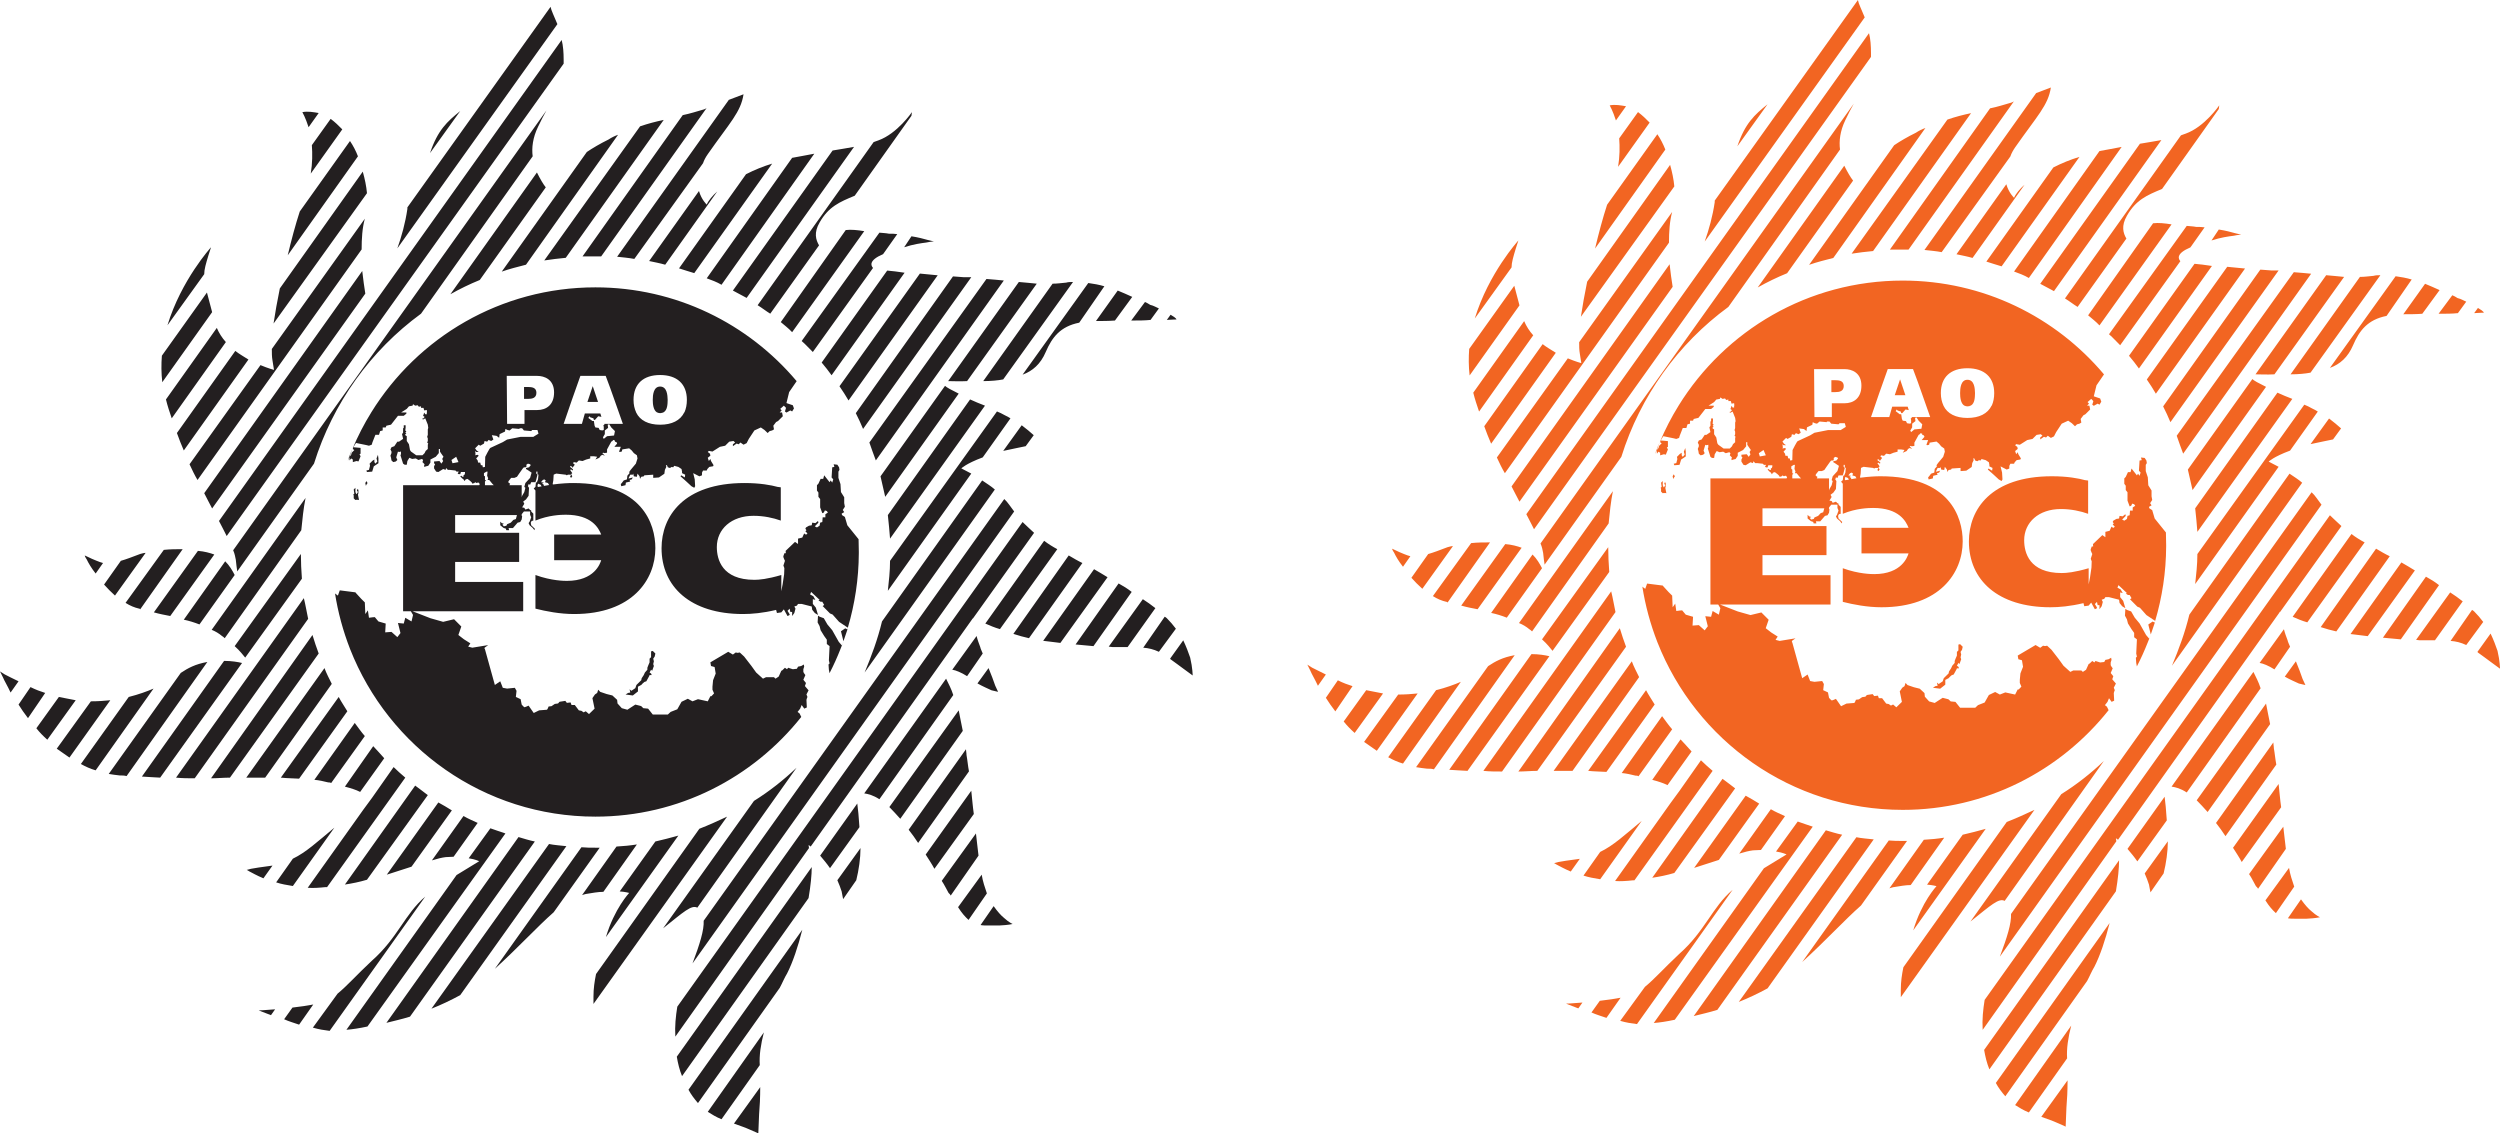 <?xml version="1.0" encoding="UTF-8"?>
<svg xmlns="http://www.w3.org/2000/svg" xmlns:xlink="http://www.w3.org/1999/xlink" width="369.07pt" height="167.33pt" viewBox="0 0 369.07 167.33" version="1.1">
<defs>
<clipPath id="clip1">
  <path d="M 0 1 L 177 1 L 177 167.328 L 0 167.328 Z M 0 1 "/>
</clipPath>
<clipPath id="clip2">
  <path d="M 193 0 L 369.07 0 L 369.07 167 L 193 167 Z M 193 0 "/>
</clipPath>
</defs>
<g id="surface1">
<g clip-path="url(#clip1)" clip-rule="nonzero">
<path style=" stroke:none;fill-rule:nonzero;fill:rgb(13.699%,12.199%,12.5%);fill-opacity:1;" d="M 148.102 56.012 L 158.41 41.629 C 158.023 41.629 157.715 41.629 157.398 41.723 C 156.699 41.781 156.086 41.879 155.391 41.879 L 145.152 56.262 C 146.262 56.262 147.344 56.164 148.102 56.012 Z M 175.703 97.082 C 175.445 96.324 175.121 95.461 174.68 94.531 L 172.738 97.238 L 172.812 97.332 C 173.594 97.875 174.141 98.32 174.582 98.629 L 176.07 99.719 C 176.07 99.719 176.07 98.629 175.703 97.082 Z M 147.344 102.133 C 147.344 102.133 147.18 101.758 146.922 101.219 C 146.691 100.512 146.32 99.566 145.938 98.629 L 144.297 100.891 C 145.152 101.375 145.855 101.656 146.383 101.91 C 147.027 102.074 147.344 102.133 147.344 102.133 Z M 66.488 43.438 C 67.887 42.645 69.336 41.945 70.828 41.336 L 80.57 27.66 C 80.188 27.184 79.742 26.414 79.266 25.461 Z M 77.652 39.078 L 91.242 19.898 C 90.781 20.059 90.309 20.281 89.832 20.598 C 88.602 21.203 87.52 21.84 86.633 22.438 L 74.074 40.098 C 75.242 39.684 76.414 39.402 77.652 39.078 Z M 51.668 20.816 L 44.254 31.223 C 43.621 33.16 43.016 35.418 42.477 37.688 L 52.844 23.078 C 52.535 22.277 52.145 21.52 51.668 20.816 Z M 149.172 61.758 C 148.953 61.605 148.645 61.449 148.32 61.293 C 147.949 61.066 147.559 60.902 147.18 60.742 L 131.395 82.793 C 131.395 84.355 131.219 85.812 131.07 87.223 L 143.387 69.914 C 142.52 69.461 141.918 69.145 141.918 69.145 C 141.918 69.145 142.605 68.445 145.078 67.523 Z M 48.98 100.961 C 48.602 100.191 48.195 99.434 47.902 98.629 L 36.359 114.801 L 39.148 114.801 Z M 123.93 57.023 C 124.418 57.73 124.855 58.414 125.266 59.121 L 138.43 40.641 C 137.492 40.547 136.656 40.477 135.801 40.387 Z M 44.855 88.301 L 25.988 114.801 C 26.902 114.898 27.816 114.898 28.746 114.898 L 45.492 91.359 C 45.27 90.336 45.109 89.309 44.855 88.301 Z M 81.281 1.004 L 60.141 30.617 L 60.141 30.848 C 59.832 32.938 59.293 34.883 58.66 36.664 L 82.285 3.566 C 81.809 2.395 81.367 1.535 81.281 1.004 Z M 53.555 25.336 L 41.309 42.586 C 40.926 44.426 40.613 46.242 40.383 47.766 L 54.176 28.52 C 54.086 27.496 53.859 26.414 53.555 25.336 Z M 131.07 76.043 C 131.219 77.227 131.293 78.371 131.395 79.516 L 145.41 59.887 C 144.621 59.598 143.914 59.281 143.211 58.969 Z M 46.129 93.742 L 31.156 114.898 C 32.074 114.898 33.023 114.801 33.949 114.801 L 47.047 96.477 C 46.73 95.617 46.41 94.684 46.129 93.742 Z M 62.156 46.309 L 78.637 23.078 C 78.48 21.84 78.637 20.348 79.426 18.723 C 79.863 17.797 80.285 16.996 80.672 16.305 L 34.422 81.234 C 34.645 81.715 34.738 82.254 34.812 82.633 C 34.867 83.332 34.965 83.883 35.027 84.355 L 46.355 68.445 C 49.145 59.504 54.719 51.742 62.156 46.309 Z M 127.414 63.324 L 143.387 40.926 L 142.297 40.926 C 141.75 40.863 141.215 40.863 140.688 40.805 L 126.34 60.996 C 126.723 61.758 127.094 62.531 127.414 63.324 Z M 27.98 68.539 C 28.363 69.367 28.746 70.168 29.16 70.859 L 53.387 36.824 C 53.387 35.273 53.477 33.664 53.859 32.289 L 40.129 51.516 C 40.129 52.125 40.129 52.664 40.227 53.215 L 40.449 54.609 C 40.449 54.609 39.59 54.383 38.453 53.902 Z M 33.465 79.133 L 83.211 9.398 L 83.211 8.852 C 83.211 7.77 83.141 6.762 82.918 5.898 L 32.328 76.91 C 32.77 77.766 33.176 78.535 33.465 79.133 Z M 129.297 67.973 L 148.191 41.41 C 147.402 41.336 146.543 41.25 145.629 41.184 L 128.344 65.328 C 128.652 66.184 128.969 67.141 129.297 67.973 Z M 124.855 33.961 L 115.266 47.551 C 115.816 48.023 116.414 48.469 116.941 49.039 L 127.586 34.125 C 126.559 33.961 125.648 33.863 124.855 33.961 Z M 25.352 61.758 L 33.344 50.5 C 32.77 49.863 32.328 49.16 32.008 48.406 L 24.5 58.969 C 24.719 59.887 25.039 60.844 25.352 61.758 Z M 102.492 40.32 L 113.992 24.156 C 112.703 24.543 111.367 25.086 110.133 25.719 L 100.242 39.617 C 100.996 39.844 101.695 40.098 102.492 40.32 Z M 31.316 46.082 C 30.988 44.84 30.773 43.98 30.551 43.184 L 23.898 52.508 C 23.801 53.746 23.801 55.086 23.957 56.426 Z M 45.875 25.629 L 50.531 19.098 C 50.004 18.551 49.449 18.023 48.816 17.547 L 46.039 21.426 C 46.129 22.691 46.129 24.098 45.875 25.629 Z M 146.867 72.266 C 146.32 71.781 145.691 71.402 144.996 70.926 L 130.207 91.742 C 129.574 94.375 128.652 96.855 127.641 99.281 Z M 113.711 46.309 L 120.914 36.219 C 120.441 35.418 120.117 34.348 120.996 32.844 C 122.312 30.523 123.93 29.824 126.18 28.895 L 134.555 17.094 L 134.625 16.555 C 134.625 16.555 132.461 19.734 129.668 20.727 C 129.445 20.816 129.191 20.883 128.969 20.98 L 111.848 45.059 C 112.48 45.441 113.078 45.922 113.711 46.309 Z M 106.516 42.039 L 120.215 22.691 C 119.145 22.918 118.039 23.078 116.941 23.301 L 104.332 41.086 C 105.023 41.336 105.824 41.629 106.516 42.039 Z M 154.379 51.965 C 155.309 49.797 156.543 48.184 159.324 47.637 L 163.035 42.262 C 162.285 42.039 161.426 41.879 160.66 41.781 L 150.961 55.312 C 152.445 54.77 153.621 53.746 154.379 51.965 Z M 110.223 43.98 L 126.082 21.68 C 125.09 21.84 124.02 22.059 122.914 22.219 L 108.195 42.895 C 108.898 43.277 109.539 43.602 110.223 43.98 Z M 169.855 47.227 L 171.086 45.535 C 170.715 45.383 170.332 45.125 169.801 45.004 C 169.574 44.84 169.258 44.684 169.031 44.586 L 167 47.32 C 168.016 47.32 169.031 47.32 169.855 47.227 Z M 83.52 38.062 L 97.984 17.703 C 96.805 17.953 95.68 18.242 94.492 18.652 L 80.348 38.449 C 81.418 38.289 82.445 38.16 83.52 38.062 Z M 164.598 47.32 L 167.152 43.828 C 166.469 43.504 165.695 43.184 165.008 42.895 L 161.797 47.391 C 162.652 47.391 163.68 47.391 164.598 47.32 Z M 33.082 97.566 L 20.949 114.641 C 21.859 114.727 22.715 114.727 23.645 114.801 L 35.734 97.875 C 35.113 97.723 34.172 97.566 33.082 97.566 Z M 93.645 38.223 L 103.785 24.098 C 103.949 23.621 104.164 23.23 104.488 22.758 C 107.758 18.082 109.367 16.555 109.766 13.918 C 109.766 13.918 109.152 14.145 107.594 14.742 L 91.105 37.902 C 91.938 37.996 92.789 38.062 93.645 38.223 Z M 152.609 64.246 C 152.133 63.797 151.531 63.324 150.832 62.781 L 148.102 66.566 C 149.496 66.285 150.574 66.027 151.422 65.871 Z M 142.77 56.262 L 153.055 41.879 C 152.223 41.781 151.367 41.723 150.41 41.629 L 139.977 56.262 C 140.688 56.262 141.668 56.324 142.77 56.262 Z M 133.48 36.5 C 134.84 36.055 136.023 35.895 136.719 35.809 C 137.492 35.645 137.875 35.645 137.875 35.645 C 137.875 35.645 137.57 35.582 136.934 35.418 C 136.395 35.262 135.543 35.035 134.555 34.883 Z M 87.898 37.848 L 88.754 37.848 L 104.328 15.934 C 104.266 16.016 104.105 16.074 103.949 16.141 C 102.867 16.453 101.855 16.781 100.789 16.996 L 86 37.848 Z M 129.988 70.32 C 130.207 71.309 130.438 72.328 130.68 73.348 L 141.531 58.109 C 140.426 57.566 139.723 57.18 139.512 56.961 Z M 104.332 30.203 C 104.332 30.203 103.57 29.508 103.188 28.199 L 95.832 38.535 C 96.59 38.699 97.449 38.859 98.203 39.078 L 105.887 28.266 C 105.18 28.895 104.586 29.602 104.332 30.203 Z M 26.688 99.34 L 16.051 114.254 C 16.594 114.355 17.137 114.414 17.672 114.477 C 18.055 114.477 18.371 114.477 18.684 114.574 L 30.613 97.723 C 28.828 98.043 27.75 98.629 26.688 99.34 Z M 129.824 34.348 L 118.348 50.344 C 118.984 50.887 119.43 51.426 119.996 51.965 L 128.883 39.555 C 128.59 39.234 128.18 38.449 130.367 37.52 L 132.461 34.562 C 132.078 34.5 131.66 34.5 131.219 34.5 C 130.754 34.402 130.27 34.402 129.824 34.348 Z M 13.418 103.535 L 8.379 110.527 C 9.02 110.98 9.625 111.395 10.254 111.836 L 16.285 103.375 C 15.363 103.469 14.445 103.535 13.418 103.535 Z M 19.004 102.891 L 11.938 112.789 C 12.637 113.176 13.328 113.492 14.121 113.723 L 22.664 101.656 C 21.695 102.074 20.465 102.523 19.004 102.891 Z M 130.973 39.945 L 121.301 53.523 C 121.848 54.164 122.312 54.77 122.766 55.398 L 133.543 40.262 C 132.527 40.098 131.66 40.008 130.973 39.945 Z M 31.637 81.863 C 30.988 81.621 30.148 81.395 29.219 81.324 L 22.715 90.402 C 23.57 90.648 24.332 90.785 25.133 90.941 Z M 34.645 84.887 C 34.324 84.262 33.887 83.492 33.246 82.863 L 27.133 91.484 C 27.918 91.645 28.676 91.887 29.445 92.184 Z M 172.812 46.465 L 172.258 47.227 C 173.117 47.164 173.672 47.164 173.672 47.164 C 173.672 47.164 173.758 47.004 172.812 46.465 Z M 31.25 92.98 C 31.793 93.195 32.328 93.516 32.77 93.891 C 32.93 93.992 33.023 94.059 33.176 94.215 L 44.48 78.273 C 44.637 76.691 44.797 75.062 45.109 73.512 Z M 53.477 40.008 L 30.148 72.809 C 30.551 73.57 30.934 74.367 31.316 75.062 L 53.93 43.344 C 53.773 42.422 53.625 41.25 53.477 40.008 Z M 143.387 116.734 L 136.656 126.156 C 137.105 126.859 137.57 127.559 137.945 128.258 L 143.762 120.172 C 143.594 118.996 143.52 117.918 143.387 116.734 Z M 21.496 81.621 C 21.258 81.621 20.949 81.715 20.695 81.781 C 19.449 82.254 18.625 82.57 17.84 82.793 L 15.363 86.297 C 15.832 86.828 16.379 87.383 16.973 87.922 Z M 18.535 89 C 19.172 89.406 19.863 89.703 20.551 89.852 C 20.633 89.852 20.633 89.852 20.695 89.957 L 26.969 81.074 C 26.051 81.074 25.133 81.074 24.184 81.176 Z M 27.133 66.504 L 36.676 53.078 C 36.035 52.664 35.344 52.285 34.738 51.805 L 26.117 63.926 C 26.43 64.789 26.758 65.648 27.133 66.504 Z M 144.172 93.891 L 140.582 98.867 C 141.113 98.949 141.918 99.281 142.77 99.82 L 145.078 96.477 C 144.926 96.098 144.758 95.77 144.711 95.523 C 144.543 95.074 144.297 94.434 144.172 93.891 Z M 139.668 100.191 L 127.586 117.125 C 128.18 117.215 128.883 117.383 129.824 117.988 L 140.73 102.609 C 140.426 101.656 140.035 100.961 139.668 100.191 Z M 141.531 104.867 L 131.293 119.145 C 131.824 119.707 132.367 120.246 132.906 120.875 L 142.133 107.898 C 141.918 106.727 141.668 105.695 141.531 104.867 Z M 124.25 131.598 C 124.309 132.043 124.418 132.363 124.469 132.738 L 126.41 129.945 C 126.785 128.426 127.035 126.707 127.035 125.199 L 123.617 129.945 C 123.871 130.516 124.078 131.062 124.25 131.598 Z M 126.559 118.621 L 121.078 126.316 C 121.527 126.859 122.062 127.473 122.531 128.164 L 126.879 122.113 C 126.785 120.625 126.664 119.379 126.559 118.621 Z M 142.684 111.465 C 142.684 111.137 142.605 110.918 142.605 110.609 L 134.145 122.492 C 134.625 123.105 135.098 123.746 135.543 124.441 L 143.047 113.875 C 142.891 113.078 142.832 112.254 142.684 111.465 Z M 144.078 123.039 L 139.027 130.039 C 139.441 130.652 139.723 131.281 140.035 131.82 C 140.207 131.98 140.262 132.043 140.355 132.207 L 144.457 126.316 C 144.297 125.199 144.227 124.117 144.078 123.039 Z M 106.516 165.23 L 112.164 157.242 C 112.062 155.848 112.32 154.121 112.77 152.41 L 104.488 164.137 C 105.121 164.531 105.723 164.914 106.516 165.23 Z M 30.773 37.688 L 31.156 36.5 C 31.156 36.5 26.758 41.336 24.719 48.023 L 30.148 40.477 C 30.148 39.781 30.398 38.918 30.773 37.688 Z M 14.121 84.668 L 15.211 83.117 C 14.883 83.02 14.66 82.953 14.277 82.793 C 13.746 82.57 13.328 82.406 13.055 82.254 L 12.508 82 C 12.508 82 12.562 82.254 12.793 82.57 C 13.055 83.117 13.496 83.883 14.121 84.668 Z M 146.691 133.77 L 144.758 136.562 C 145.078 136.629 145.461 136.629 145.938 136.629 L 147.5 136.629 C 148.953 136.562 149.496 136.406 149.496 136.406 C 149.496 136.406 148.953 136.18 148.258 135.539 C 147.773 135.156 147.242 134.551 146.691 133.77 Z M 144.926 129.125 L 141.438 133.922 C 141.977 134.785 142.457 135.32 142.984 135.805 L 145.691 131.891 C 145.41 131.062 145.078 130.102 144.926 129.125 Z M 40.004 149.867 L 40.613 149.004 C 38.887 149.16 38.191 149.16 38.191 149.16 C 38.191 149.16 38.887 149.449 40.004 149.867 Z M 47.047 16.684 C 46.246 16.555 45.492 16.395 44.637 16.555 C 44.637 16.555 45.109 17.379 45.555 18.781 Z M 100.688 158.867 L 119.367 132.582 C 119.68 130.742 119.836 129.125 119.836 128 L 99.914 155.996 C 100.082 156.988 100.309 157.941 100.688 158.867 Z M 161.512 84.031 L 154.004 94.602 C 154.852 94.684 155.684 94.828 156.543 94.914 L 163.504 85.215 C 162.809 84.801 162.223 84.422 161.512 84.031 Z M 157.773 82 L 149.602 93.578 C 150.344 93.832 151.215 94.059 151.906 94.215 L 159.793 83.117 C 159.105 82.793 158.469 82.406 157.773 82 Z M 168.715 88.457 L 163.68 95.461 C 163.84 95.461 164.051 95.523 164.207 95.523 L 166.469 95.523 L 170.566 89.777 C 169.961 89.309 169.324 88.836 168.715 88.457 Z M 103.039 162.844 L 115.113 145.828 C 115.496 145.121 115.816 144.32 116.188 143.727 C 117.039 142.062 117.812 139.746 118.441 137.262 L 101.641 160.875 C 102.008 161.57 102.492 162.207 103.039 162.844 Z M 165.137 86.133 L 158.785 95.141 C 159.648 95.234 160.574 95.301 161.426 95.387 L 167.07 87.383 C 166.469 86.906 165.836 86.516 165.137 86.133 Z M 156.086 81.074 C 155.391 80.703 154.762 80.309 154.145 79.836 L 145.461 92.055 C 146.102 92.34 146.867 92.664 147.621 92.875 Z M 172.258 91.266 C 172.195 91.199 172.055 91.105 171.945 91.039 L 168.773 95.617 C 169.574 95.68 170.27 95.844 171.086 96.223 L 173.594 92.816 C 173.191 92.277 172.738 91.742 172.258 91.266 Z M 63.48 22.602 L 67.941 16.395 C 66.012 17.953 64.621 19.199 63.48 22.602 Z M 119.367 124.758 C 119.367 124.758 119.52 124.82 119.68 124.973 L 143.52 91.414 L 143.52 91.266 C 143.52 91.266 143.52 91.359 143.594 91.359 L 152.66 78.66 C 152.055 78.113 151.531 77.609 150.961 77.066 L 99.988 148.613 C 99.762 150.023 99.602 151.477 99.699 153.035 L 119.43 125.199 Z M 63.156 117.383 C 62.523 116.91 61.918 116.426 61.293 115.977 L 50.918 130.582 C 52 130.422 53.074 130.203 54.176 129.875 Z M 87.898 125.145 C 87.203 125.145 86.535 125.145 85.836 125.078 L 73.055 143.023 C 76.641 139.746 79.344 136.781 81.738 134.676 L 88.531 125.145 Z M 81.051 124.598 L 63.695 148.91 C 65.094 148.359 66.547 147.668 67.941 146.91 L 83.613 124.918 C 82.77 124.82 81.809 124.758 81.051 124.598 Z M 76.547 123.574 L 57.043 151 C 58.109 150.727 59.293 150.469 60.527 150.086 L 78.957 124.227 C 78.098 124.059 77.344 123.801 76.547 123.574 Z M 100.145 123.359 C 99.004 123.672 97.891 123.973 96.75 124.227 L 91.488 131.598 C 92.34 131.66 92.883 131.82 92.883 131.82 C 92.883 131.82 90.695 134.148 89.449 138.344 Z M 94.023 124.664 C 93.047 124.82 92.023 124.918 91.012 124.973 L 85.93 132.141 C 86.156 132.043 86.312 132.043 86.473 131.98 C 87.457 131.82 88.312 131.66 89.074 131.66 Z M 103.246 122.348 L 87.992 143.793 C 87.777 144.871 87.613 145.887 87.613 147.133 L 87.613 148.211 L 107.34 120.559 C 106.051 121.16 104.645 121.805 103.246 122.348 Z M 72.395 122.281 L 69.191 126.707 C 70.203 126.859 70.742 127.141 70.742 127.141 L 67.402 129.18 L 51.141 152.023 C 52 151.961 53.074 151.797 54.246 151.543 L 74.613 123.039 C 73.852 122.809 73.055 122.492 72.395 122.281 Z M 56.723 111.938 C 56.18 111.301 55.641 110.758 55.098 110.156 L 50.918 116.129 C 51.781 116.359 52.535 116.582 53.168 116.91 Z M 66.707 119.637 C 66.012 119.219 65.422 118.836 64.711 118.465 L 57.102 129.125 C 58.43 128.699 59.672 128.312 60.75 127.949 Z M 48.066 130.961 L 48.289 130.961 L 59.832 114.801 C 59.195 114.254 58.66 113.789 58.109 113.242 L 54.941 117.758 L 53.625 119.547 L 45.426 131.062 C 46.246 131.125 47.113 131.062 48.066 130.961 Z M 49.363 122.188 C 46.832 124.285 45.176 125.832 43.234 126.766 L 40.766 130.262 C 41.523 130.516 42.32 130.652 43.234 130.801 Z M 40.227 127.785 C 38.52 128 37.59 128.164 37.051 128.258 L 36.418 128.426 C 36.418 128.426 36.582 128.48 36.805 128.641 C 37.219 128.855 37.906 129.25 38.887 129.664 Z M 44.855 148.527 C 44.254 148.613 43.621 148.684 43.176 148.746 L 41.945 150.469 C 42.633 150.785 43.395 151 44.156 151.266 L 46.246 148.293 C 45.809 148.359 45.336 148.465 44.855 148.527 Z M 54.883 141.844 C 52.637 143.945 51.277 145.508 49.84 146.684 L 46.188 151.707 C 47.047 151.961 47.902 152.094 48.664 152.184 L 62.781 132.363 C 59.738 134.949 58.75 138.43 54.883 141.844 Z M 66.965 126.48 L 70.516 121.484 C 69.824 121.16 69.117 120.875 68.426 120.465 L 63.762 127.016 C 64.559 126.766 65.254 126.602 65.789 126.535 C 66.176 126.535 66.547 126.48 66.965 126.48 Z M 41.461 114.801 C 42.387 114.898 43.332 114.898 44.156 114.953 L 51.277 105.004 C 50.859 104.301 50.371 103.602 50.004 102.891 Z M 102.945 133.996 L 117.59 113.344 C 115.652 115.184 113.555 116.836 111.305 118.238 L 97.891 137.047 C 100.934 134.617 102.078 133.539 102.945 133.996 Z M 48.887 115.602 L 53.859 108.664 C 53.32 108.059 52.844 107.359 52.371 106.727 L 46.41 115.121 C 47.113 115.184 47.805 115.344 48.445 115.504 C 48.602 115.504 48.758 115.504 48.887 115.602 Z M 34.645 95.387 C 35.434 96.098 35.879 96.695 36.199 97.082 L 44.57 85.434 C 44.48 84.195 44.418 83.02 44.418 81.781 Z M 102.234 142.227 L 149.719 75.508 C 149.172 74.809 148.754 74.109 148.258 73.672 L 103.883 135.926 C 103.949 137.336 103.312 139.355 102.234 142.227 Z M 87.504 57.004 L 86.719 59.34 L 88.289 59.34 Z M 97.027 60.887 C 97.152 60.945 97.27 60.992 97.449 60.992 C 97.652 60.992 97.824 60.945 97.953 60.887 L 97.473 60.879 L 97.953 60.871 C 98.539 60.555 98.555 59.641 98.566 59.035 C 98.547 58.367 98.488 57.066 97.449 57.066 C 96.449 57.066 96.367 58.367 96.367 59.035 C 96.367 59.641 96.441 60.555 96.992 60.887 Z M 70.582 68.293 L 70.516 67.973 L 70.297 67.68 L 70.672 67.273 L 70.516 67.141 L 70.137 67.211 L 70.203 67.047 L 70.137 66.566 L 70.297 66.727 L 70.672 66.727 L 70.363 66.504 L 70.137 66.184 L 70.672 65.648 L 70.895 65.801 L 71.445 65.484 L 71.539 65.102 L 71.914 65.203 L 72.129 64.945 L 72.512 65.102 L 72.836 64.887 L 72.609 64.246 L 73.312 64.344 L 73.688 64.629 L 73.762 64.086 L 74.551 63.711 L 74.613 63.324 L 74.93 63.48 L 75.242 63.547 L 75.621 63.227 L 76.691 63.324 L 76.691 63.227 L 77.082 63.227 L 77.344 63.547 L 78.418 63.641 L 78.57 63.48 L 79.344 63.48 L 79.496 64.02 L 78.734 64.492 L 76.859 64.492 L 74.863 64.887 L 74.227 65.27 L 72.395 66.121 C 72.289 66.121 71.633 67.438 71.633 67.438 L 71.594 68.93 L 71.285 68.988 L 71.211 68.672 L 70.992 68.672 L 70.895 68.293 Z M 79.312 55.492 C 80.375 55.492 81.797 56.012 81.797 57.93 C 81.797 59.77 80.656 60.535 79.297 60.535 L 77.43 60.535 L 77.43 62.574 L 74.863 62.574 L 74.809 55.492 Z M 80.285 71.738 L 80.285 71.562 L 80.031 71.402 L 80.285 71.242 L 79.863 71.184 L 80.129 70.859 L 80.348 70.77 L 80.57 70.926 L 80.449 71.184 L 80.895 71.309 L 81.066 71.602 C 80.816 71.633 80.547 71.691 80.285 71.738 Z M 79.496 71.879 L 79.406 71.895 L 79.344 71.727 L 79.426 71.402 L 79.812 71.562 L 79.953 71.805 C 79.789 71.832 79.656 71.844 79.496 71.879 Z M 78.258 70.547 L 77.559 71.309 L 77.402 71.879 L 77.559 72.012 L 77.402 72.641 L 77.082 73.191 L 77.016 73.41 L 77.016 71.629 L 75.199 71.629 L 75.242 71.562 L 75.305 71.402 L 75.156 71.309 L 75.027 71.184 L 75.082 71.023 L 75.457 70.547 L 75.941 70.547 L 76.32 70.387 L 76.641 69.914 L 77.188 69.145 L 77.344 68.988 L 77.559 68.988 L 77.711 68.93 L 77.711 68.605 L 77.938 68.445 L 78.258 68.539 L 78.352 68.672 L 78.098 68.988 L 77.652 69.09 L 77.652 69.242 L 77.875 69.367 L 78.48 69.777 Z M 71.594 71.629 L 71.594 71.082 L 71.762 70.926 L 71.594 70.859 L 71.594 70.32 L 71.445 70.227 L 71.445 69.848 L 71.82 69.625 L 71.977 69.625 L 71.914 70.227 L 72.07 70.605 L 71.977 70.859 L 72.227 70.859 L 72.668 71.402 L 72.891 71.629 Z M 66.801 68.387 L 66.648 67.906 L 67.348 67.43 L 67.684 68.219 Z M 85.684 55.484 L 89.414 55.484 C 90.379 58 91.113 60.25 91.953 62.574 L 89.223 62.574 L 89.227 62.691 L 89.074 62.781 L 89.133 63.008 L 89.133 63.48 L 88.918 63.543 L 88.531 63.48 L 88.375 63.168 L 87.898 63.105 L 87.777 62.848 L 87.672 62.156 L 87.457 62.156 L 86.855 61.699 L 87.012 61.449 L 87.137 61.605 L 87.613 61.758 L 87.672 61.988 L 87.832 61.988 L 88.312 61.449 L 88.785 61.543 L 88.629 61.039 L 86.34 61.039 L 85.906 62.574 L 83.211 62.574 C 84.016 60.223 84.805 57.914 85.684 55.484 Z M 90.652 64.293 L 89.617 64.395 L 89.133 64.789 L 89.012 64.562 L 89.289 64.086 L 89.289 63.547 L 89.773 63.168 L 89.715 62.691 L 89.938 62.625 L 90.242 63.105 L 90.781 63.641 Z M 97.449 55.363 C 99.914 55.363 101.402 56.652 101.402 59.035 C 101.402 59.742 101.277 60.348 101.047 60.871 L 101.023 60.871 C 100.438 62.078 99.188 62.699 97.449 62.699 C 95.723 62.699 94.477 62.078 93.91 60.887 L 93.895 60.887 L 93.91 60.871 C 93.672 60.359 93.527 59.75 93.527 59.035 C 93.527 56.652 94.992 55.363 97.449 55.363 Z M 118.289 105.84 L 118.039 105.328 L 117.746 105.098 L 118.125 104.617 L 118.348 104.078 L 118.734 104.613 L 119.109 104.441 C 119.109 104.441 119.055 103.375 119.055 103.316 C 119.055 103.219 119.203 102.891 119.203 102.891 L 119.055 102.523 L 119.367 101.91 L 118.828 101.281 L 118.984 100.828 L 118.598 100.352 L 118.895 99.66 C 118.895 99.66 118.598 99.281 118.598 99.18 L 118.598 98.797 L 118.719 98.418 L 118.664 98.098 L 118.289 98.32 L 117.812 98.418 L 117.645 98.73 L 117.039 98.797 L 116.352 98.578 L 116.188 98.797 L 115.879 98.578 L 115.496 98.949 L 115.344 99.027 L 114.957 99.879 L 114.488 100.191 L 114.262 99.977 L 113.078 99.977 L 112.637 100.191 L 111.629 99.281 L 110.938 98.32 L 109.855 96.922 L 109.211 96.324 L 108.898 96.379 L 108.613 96.324 L 108.195 96.633 L 107.508 96.223 L 104.871 97.781 L 104.965 98.32 L 105.496 98.473 L 105.656 99.434 L 105.27 100.418 L 105.18 101.375 L 105.18 101.82 L 105.414 102.367 L 105.023 102.781 L 104.871 102.781 L 104.488 103.535 L 103.039 103.219 L 102.234 103.535 L 101.543 103.156 L 100.613 103.602 L 99.988 104.711 L 99.004 105.098 L 98.594 105.484 L 96.367 105.484 L 95.68 104.617 L 94.969 104.547 L 94.668 104.25 L 94.531 104.203 L 93.793 104.016 L 93.207 104.395 L 92.617 104.777 L 91.793 104.547 L 91.164 103.852 L 91.105 103.316 L 90.41 102.672 L 89.551 102.457 L 88.602 102.133 L 88.312 101.82 L 88.16 102.297 L 87.832 102.523 L 87.457 103.062 L 87.777 104.617 L 86.953 105.418 L 86.473 105.004 L 86.156 105.164 L 85.836 104.938 L 85.453 104.867 L 84.855 104.078 L 84.371 104.078 L 84.234 103.699 L 83.684 103.762 L 83.457 103.469 L 82.602 103.602 L 82.383 103.852 L 81.906 103.918 L 81.418 104.25 L 80.988 104.301 C 80.988 104.301 80.816 104.777 80.738 104.777 C 80.672 104.777 79.594 104.867 79.594 104.867 L 78.793 105.258 L 78.035 104.172 C 78.035 104.172 77.402 104.465 77.402 104.395 C 77.344 104.395 77.016 104.016 77.016 104.016 L 76.859 103.219 L 76.156 102.891 L 76.254 101.984 L 76.004 101.539 L 74.863 101.656 L 74.227 101.539 L 73.852 100.578 L 73.055 101.121 L 71.582 95.812 L 71.539 95.812 L 71.539 95.617 L 72.07 95.234 L 69.727 95.617 L 69.117 95.461 L 69.438 94.977 L 68.488 94.375 L 67.668 93.742 L 68.102 92.492 L 67.031 91.414 L 65.422 91.801 L 63.539 91.266 L 60.91 90.242 L 77.238 90.242 L 77.238 85.914 L 67.191 85.914 L 67.191 82.953 L 76.641 82.953 L 76.641 78.66 L 67.191 78.66 L 67.191 76.043 L 76.316 76.043 L 76.156 76.625 L 75.785 76.754 L 75.406 77.16 L 74.863 77.391 L 74.766 77.609 L 74.387 77.703 L 74.164 77.457 L 74.387 77.324 L 74.074 77.227 L 73.852 77.004 L 73.852 77.543 L 74.336 77.934 L 74.703 78.055 C 74.703 78.055 74.703 78.273 74.766 78.273 L 75.156 78.273 L 75.082 77.961 L 75.723 77.961 L 76.414 77.16 L 76.797 77.066 L 77.016 76.691 C 77.016 76.625 77.082 76.211 77.082 76.211 L 76.984 76.043 L 77.016 76.043 L 77.016 75.914 L 77.344 75.508 L 78.258 75.508 L 78.258 75.988 L 78.418 76.375 L 78.188 77.004 L 78.035 77.227 L 78.188 77.543 L 78.637 77.934 L 78.898 78.273 L 78.957 78.055 L 78.418 77.543 L 78.352 77.16 L 78.48 76.91 L 78.734 76.852 L 78.734 75.828 L 78.418 75.508 L 78.418 75.348 L 78.258 75.285 L 78.035 75.062 L 77.559 75.23 L 77.402 74.965 L 77.082 74.902 L 77.402 74.367 L 77.238 74.047 L 77.652 73.73 L 78.035 73.191 L 78.098 72.012 L 77.938 71.781 L 78.035 71.469 L 78.258 71.562 L 78.418 71.184 L 79.047 71.184 L 79.172 70.77 L 79.344 70.078 L 79.172 69.914 L 79.172 69.625 L 79.344 69.625 L 79.344 70 L 79.496 70.078 L 79.426 70.77 L 79.266 71.184 L 79.117 71.242 L 79.047 71.879 L 78.793 72.113 L 79.047 72.41 L 79.047 76.852 C 80.988 76.043 82.82 75.988 83.52 75.988 C 87.359 75.988 88.375 77.961 88.754 78.914 L 81.809 78.914 L 81.809 82.699 L 88.754 82.699 C 88.602 83.184 87.777 85.754 83.684 85.754 C 83.363 85.754 81.418 85.754 79.047 84.887 L 79.047 89.852 C 80.57 90.242 82.668 90.648 84.754 90.648 C 93.32 90.648 96.75 85.598 96.75 80.926 C 96.75 77.324 94.816 71.309 84.598 71.309 C 83.859 71.309 82.871 71.363 81.656 71.52 L 81.586 71.469 L 81.684 70.926 L 81.738 70.078 L 81.906 70 L 82.121 69.914 L 83.52 70.078 L 83.684 70.168 L 83.832 70.078 L 84.312 70.078 L 84.156 70.387 L 84.312 70.547 L 84.484 70.32 L 84.312 70 L 84.484 69.848 L 84.156 69.367 L 84.312 69.301 L 84.535 69.461 L 84.598 69.301 L 84.371 69.09 L 84.156 68.93 L 84.234 68.766 L 84.484 68.93 L 84.484 69.09 L 84.855 68.605 L 84.598 68.387 L 84.699 68.219 L 85.133 68.293 L 85.453 67.973 L 86 68.059 L 86.535 67.84 L 87.137 67.68 L 87.137 67.355 L 87.672 67.355 L 88.16 67.43 L 87.898 67.84 L 88.473 67.582 L 88.691 67.273 L 88.918 67.141 L 89.289 67.273 L 88.918 66.891 L 89.074 66.828 L 89.227 66.891 L 89.617 66.828 L 89.617 66.348 L 90.242 65.203 L 90.41 65.102 L 90.535 64.945 L 90.781 65.043 L 90.781 65.203 L 91.012 65.27 L 91.105 65.484 L 90.695 65.965 L 91.645 65.965 L 91.395 66.66 L 91.488 66.727 L 91.793 66.66 L 91.871 66.348 L 92.883 66.184 L 93.262 66.504 L 93.574 66.891 L 94.023 67.211 L 94.113 67.68 L 93.871 68.445 L 93.102 69.367 L 92.883 69.684 L 92.941 69.848 L 92.617 70.227 L 92.555 70.77 L 92.082 70.926 L 91.793 71.309 L 91.645 71.469 L 91.715 71.781 L 92.34 71.629 L 92.398 71.242 L 93.047 71.082 L 92.941 70.859 L 93.262 70.77 L 93.422 70.484 C 93.422 70.484 92.719 70.699 92.789 70.605 L 93.047 70.078 L 93.422 70.078 L 93.477 69.914 L 93.574 70.32 L 94.023 70.387 L 94.113 69.914 L 94.422 70.32 L 94.492 70.699 L 94.531 70.605 L 94.668 70.387 L 95.035 70.32 L 95.129 70.168 L 96.434 70.078 L 96.434 70.547 L 97.281 70.484 L 98.078 69.938 L 98.156 69.367 L 98.367 68.93 L 98.305 68.672 L 98.457 68.672 L 98.594 68.988 L 98.906 69.09 L 99.156 68.93 L 99.383 68.988 L 99.531 68.766 L 100.145 68.93 L 100.613 69.242 L 100.688 69.625 L 100.688 69.848 L 101.152 70.078 L 101.094 70.484 L 100.559 70.168 L 100.461 70.32 L 101.258 71.023 L 102.078 71.781 L 102.492 72.012 L 102.621 71.781 L 102.562 70.77 L 102.336 69.848 L 103.246 70.32 L 103.633 70.168 L 103.633 69.777 L 103.785 69.461 L 104.332 69.461 L 104.426 69.242 L 104.711 68.93 L 105.27 68.832 L 105.34 68.672 L 104.965 68.059 L 104.871 67.754 L 104.645 68.059 L 104.488 67.582 L 104.871 67.273 L 104.816 66.984 L 104.488 66.727 L 104.645 66.566 L 105.18 66.66 L 106.277 65.965 L 107.055 65.801 L 107.656 65.203 L 108.285 65.102 L 108.523 65.328 L 108.195 65.586 L 108.195 65.871 L 108.742 65.484 L 109.051 65.586 L 109.309 65.328 L 109.766 65.648 L 110.223 65.422 L 110.547 64.789 L 111.367 63.547 L 112.32 63.105 L 112.863 63.48 L 113.328 63.926 L 113.625 63.641 L 113.992 63.547 L 114.262 63.387 L 114.164 62.848 L 114.574 62.305 L 114.859 62.156 L 115.566 61.449 L 115.453 60.887 L 115.109 60.887 L 115.398 60.59 L 115.184 60.359 L 115.719 59.887 L 116.039 60.211 L 115.879 60.742 L 116.07 60.887 L 116.102 60.902 L 116.141 60.887 L 116.672 60.59 L 116.941 60.742 L 117.211 60.297 L 117.039 59.824 L 116.574 59.668 L 116.102 59.504 L 116.5 57.887 L 117.609 56.27 C 110.48 47.801 99.809 42.422 87.898 42.422 C 73.922 42.422 61.664 49.797 54.805 60.887 L 54.82 60.891 L 54.805 60.891 C 53.742 62.598 52.824 64.395 52.031 66.262 L 52.145 66.059 L 52.086 66.285 L 52.309 66.441 L 51.926 66.828 L 51.84 67.141 L 51.59 67.445 C 51.738 67.059 51.867 66.648 52.031 66.262 C 51.574 67.16 51.055 68.863 51.574 67.473 L 51.609 67.973 L 51.84 67.68 L 52.086 67.84 L 52.086 68.219 L 52.637 68.059 L 52.922 68.121 L 53.23 67.355 L 53.074 67.047 L 53.23 66.984 L 53.23 66.121 L 52.562 66.059 L 52.164 66.027 C 52.418 65.574 52.562 65.395 52.562 65.395 L 54.086 65.707 L 54.469 65.801 L 54.883 65.648 L 54.973 65.328 L 55.422 64.188 L 55.953 64.188 L 56.121 63.641 L 56.496 63.547 L 56.496 63.105 L 56.941 63.105 L 57.043 62.848 L 57.727 62.691 L 58.75 61.383 L 59.605 61.383 L 59.992 61.066 L 60 60.887 L 59.223 60.887 L 60.051 60.359 L 60.371 59.984 L 60.906 59.887 L 60.973 59.668 L 61.293 59.887 L 61.664 59.824 L 61.832 60.047 L 62.156 59.984 L 62.156 60.211 L 62.523 60.211 L 62.621 60.59 L 63.004 60.523 L 63.039 60.887 L 63.004 60.887 L 63.004 61.16 L 62.781 61.16 L 62.621 60.902 L 62.523 61.227 L 62.461 61.383 L 62.684 61.543 L 62.523 61.758 L 62.297 61.828 L 62.461 61.93 L 62.781 61.758 L 63.156 62.691 L 63.223 63.168 L 63.156 63.387 L 63.156 64.188 L 63.066 64.492 L 63.156 64.723 L 63.156 65.102 L 63.066 65.328 L 63.223 65.484 L 63.156 65.648 L 63.156 66.285 L 62.84 66.566 L 62.684 66.891 L 62.367 67.211 L 61.449 67.211 L 60.676 66.66 L 60.527 66.441 L 60.371 65.586 L 60.051 65.102 L 60.051 64.395 L 59.832 64.246 L 59.832 64.086 L 59.992 64.02 L 59.832 63.867 L 59.992 63.711 L 59.832 63.547 L 59.883 63.105 L 59.883 62.781 L 59.605 62.781 L 59.605 63.168 L 59.508 63.227 L 59.508 63.867 L 59.352 64.086 L 59.508 64.789 L 58.902 65.203 L 58.66 65.203 L 58.215 65.871 L 57.793 66.027 L 57.641 66.348 L 57.793 66.66 L 57.793 66.891 L 57.727 67.047 L 57.641 67.273 L 57.727 67.582 L 57.793 67.973 L 58.055 68.219 L 58.43 68.129 L 58.66 67.906 L 58.496 67.523 L 58.75 66.66 L 58.902 66.727 L 59.195 66.66 L 59.195 67.047 L 59.121 67.211 L 59.508 68.445 L 59.738 68.605 L 60.051 68.605 L 60.141 68.059 L 60.434 67.582 L 60.844 67.754 L 61.387 67.68 L 61.766 67.906 L 62.297 67.754 L 62.461 67.906 L 62.367 68.219 L 62.684 68.539 L 62.621 68.672 L 62.621 68.93 L 62.938 68.832 L 63.223 68.766 L 63.539 68.293 L 63.539 67.84 L 64.332 67.43 L 64.781 66.891 L 64.781 66.285 L 64.949 66.285 L 64.949 66.66 L 65.094 66.891 L 65.473 67.43 L 65.312 67.68 L 65.312 67.84 L 65.422 68.059 L 65.164 68.445 L 64.871 68.059 L 64.082 68.129 L 64.082 68.387 L 64.234 68.539 L 64.082 68.832 L 64.082 69.145 L 64.387 69.625 L 64.711 69.684 L 65.422 69.242 L 65.789 69.367 L 65.852 69.09 L 66.113 69.367 L 66.391 69.367 L 67.242 69.461 L 67.402 69.625 L 67.727 69.625 L 67.562 69.914 L 67.727 70 L 67.941 70 L 68.047 69.684 L 68.648 69.684 L 68.648 69.848 L 68.582 70.078 L 68.426 70.168 L 68.426 70.387 L 68.27 70.387 L 68.102 70.227 L 67.941 70.32 L 68.211 70.605 L 68.426 70.77 L 68.582 71.023 L 68.746 70.77 L 69.023 70.699 L 69.438 71.023 L 69.66 71.242 L 69.727 71.402 L 70.039 71.309 L 70.137 71.184 L 70.363 71.309 L 70.516 71.242 L 70.672 71.242 L 70.828 71.469 L 70.742 71.629 L 59.508 71.629 L 59.508 90.242 L 60.656 90.242 L 60.973 90.785 L 60.75 91.742 L 59.832 91.199 L 59.605 92.055 L 58.75 91.969 L 59.121 93.457 L 58.66 94.059 L 57.793 93.285 L 56.867 93.355 L 56.941 92.055 L 55.867 91.742 L 55.332 91.105 L 54.973 91.133 L 54.469 91.199 L 54.309 90.109 L 54.086 90.43 L 53.93 90.648 L 53.859 88.93 L 53.32 88.395 L 52.562 87.566 L 52.469 87.445 L 50.16 87.152 L 49.883 87.93 L 49.473 87.629 L 49.445 87.527 C 49.891 90.402 50.652 93.172 51.68 95.812 L 51.703 95.812 L 51.68 95.812 C 57.383 110.32 71.445 120.559 87.898 120.559 C 100.203 120.559 111.16 114.809 118.289 105.84 Z M 79.188 57.984 C 79.188 57.227 78.559 57.129 77.918 57.129 L 77.363 57.129 L 77.363 58.887 L 77.934 58.887 C 78.559 58.887 79.188 58.77 79.188 57.984 Z M 54.086 69.461 L 54.176 69.684 L 54.941 69.625 L 54.973 69.531 L 55.184 68.84 L 55.867 68.387 L 55.867 67.68 L 55.797 67.141 L 55.582 67.68 L 55.703 68.129 L 55.422 68.445 L 55.266 68.219 L 55.266 67.84 L 54.973 68.031 L 54.883 68.129 L 54.566 68.445 L 54.625 68.766 L 54.469 69.367 Z M 53.93 71.309 L 54.016 71.727 L 54.086 71.562 L 54.262 71.309 L 54.086 71.023 Z M 52.219 73.125 L 52.219 73.57 L 52.469 73.82 C 52.469 73.82 52.504 73.789 52.562 73.789 C 52.727 73.789 52.949 73.766 53.004 73.824 L 52.844 73.031 L 52.91 72.809 L 52.91 72.328 L 52.793 72.168 L 52.691 72.422 L 52.844 72.641 L 52.637 72.957 L 52.562 72.867 L 52.469 72.641 L 52.469 72.012 L 52.219 72.266 L 52.309 72.867 L 52.145 73.031 Z M 123.93 69.367 L 123.871 68.988 L 123.617 68.605 L 123.07 68.539 L 123.176 68.93 L 122.859 68.988 L 122.766 70.484 L 123.012 70.77 L 122.859 71.242 L 122.633 70.926 L 122.469 71.184 L 121.672 70.168 L 121.527 70.699 L 121.145 70.699 L 120.82 71.402 L 120.605 71.629 L 120.605 72.422 L 120.82 72.711 L 120.82 73.348 L 121.078 73.672 L 121.078 74.902 L 121.395 75.762 L 121.617 75.668 L 121.777 75.348 L 122.062 75.441 L 122.219 75.668 L 121.848 75.918 L 121.848 76.375 L 121.449 76.375 L 121.395 77.066 L 121.078 77.16 L 120.996 77.609 L 120.605 77.867 L 120.289 77.703 L 120.82 77.16 L 120.762 76.91 L 120.375 77.227 L 119.902 77.16 L 119.836 77.543 L 119.43 77.609 L 118.984 77.867 L 118.895 78.055 L 119.055 78.273 L 118.895 78.43 L 119.203 78.746 C 119.203 78.746 118.984 78.984 118.984 78.914 C 118.895 78.914 118.719 78.746 118.719 78.746 L 118.441 79.359 L 117.812 79.516 L 117.812 80.309 L 117.367 79.996 L 115.98 81.324 C 115.98 81.324 115.984 81.473 116.008 81.672 L 115.801 81.672 C 115.703 81.914 115.598 82.199 115.652 82.254 C 115.652 82.32 115.879 82.793 115.879 82.793 L 115.652 83.492 L 115.793 83.867 L 115.758 84.781 L 115.539 86.254 L 115.398 86.996 L 115.344 87.277 L 115.344 84.887 C 113.246 85.5 112.062 85.598 111.367 85.598 C 106.574 85.598 105.824 82.57 105.824 80.758 C 105.824 78.113 107.969 76.148 111.238 76.148 C 112.77 76.148 114.164 76.457 115.266 76.852 L 115.266 71.941 L 114.789 71.879 C 113.883 71.629 112.23 71.309 109.91 71.309 C 100.934 71.309 97.664 76.211 97.664 80.926 C 97.664 86.613 101.922 90.648 109.695 90.648 C 110.98 90.648 112.621 90.508 114.578 90.039 L 114.699 90.496 L 115.344 90.402 L 115.719 89.957 L 116.258 90.941 C 116.258 90.941 116.672 90.785 116.574 90.723 C 116.574 90.648 116.258 90.18 116.258 90.18 L 116.574 89.852 L 116.672 90.336 L 116.941 90.336 L 116.941 90.941 L 117.266 90.496 L 117.434 89.852 L 117.266 89.535 L 117.645 89.406 L 117.812 89.156 L 118.348 89.156 L 119.836 89.535 L 119.902 90.012 L 120.289 90.496 L 120.762 90.785 L 120.441 89.703 L 119.996 89.156 L 119.996 88.457 L 120.375 88.555 L 120.066 88.016 L 119.594 87.758 L 119.746 87.383 L 120.996 88.555 L 120.82 88.625 L 121.145 88.836 L 121.395 88.836 L 121.672 89.309 L 121.449 89.469 L 122.531 90.562 L 122.914 90.723 L 123.871 91.801 L 125.164 92.664 L 125.09 92.91 L 124.785 92.758 L 124.148 93.195 L 124.516 94.664 L 124.418 94.977 C 124.348 95.086 124.277 95.281 124.277 95.281 L 123.824 94.75 L 122.859 93.035 L 122.148 92.184 L 121.617 91.266 L 120.996 91.039 L 120.762 90.887 L 120.703 91.887 L 120.996 92.441 L 121.145 93.035 L 121.672 93.891 L 122.062 94.434 L 122.062 95.074 L 122.469 95.387 L 122.367 97.484 L 122.469 97.941 L 122.312 98.098 L 122.367 98.867 L 122.461 99.383 C 123.059 98.234 123.59 97.047 124.078 95.812 C 124.195 95.531 124.309 95.242 124.418 94.957 C 124.453 94.887 124.488 94.758 124.516 94.664 C 124.719 94.09 124.922 93.496 125.113 92.914 L 125.164 92.664 C 126.191 89.184 126.77 85.488 126.785 81.672 C 126.785 81.605 126.785 81.535 126.785 81.457 C 126.785 80.832 126.77 80.219 126.75 79.605 L 125.09 77.543 L 124.727 76.312 L 124.309 76.043 L 124.25 75.828 L 124.629 75.602 L 124.418 75.285 L 124.727 74.809 L 124.629 74.273 L 124.629 73.41 L 124.148 72.641 L 124.078 71.469 L 123.773 70.547 L 123.773 69.625 Z M 96.75 96.477 L 96.367 96.098 L 96.117 96.16 L 96.117 97.016 L 95.895 97.238 L 95.895 97.781 C 95.832 97.875 95.57 98.578 95.57 98.578 L 95.57 98.867 L 95.207 99.281 L 95.035 99.66 L 94.727 100.129 L 94.668 100.418 L 94.531 100.551 L 93.953 101.121 L 93.793 101.59 L 93.207 101.984 L 92.941 101.758 L 93.047 102.238 L 92.719 102.297 L 92.352 102.531 L 93.422 102.672 L 94.18 102.074 L 94.18 101.375 L 94.531 101.188 L 94.668 101.121 L 94.879 100.891 L 95.129 100.676 L 95.418 100.578 L 95.832 99.82 L 95.895 99.66 L 96.211 99.66 L 96.117 99.434 L 95.895 99.281 L 96.117 98.867 L 96.281 99.027 L 96.434 98.578 L 96.531 98.32 L 96.434 98.043 L 96.531 97.621 L 96.434 97.238 L 96.652 96.922 Z M 0.703 99.566 C 0.266 99.281 0 99.117 0 99.117 C 0 99.117 0.168 99.434 0.426 99.977 C 0.641 100.512 1.125 101.281 1.562 102.238 L 2.738 100.578 C 1.816 100.129 1.18 99.82 0.703 99.566 Z M 8.691 102.891 L 5.367 107.512 C 5.848 108.121 6.379 108.664 6.984 109.203 L 11.176 103.375 C 10.316 103.219 9.555 103.062 8.691 102.891 Z M 4.504 101.434 L 2.738 104.016 C 3.117 104.617 3.594 105.328 4.133 106.02 L 6.672 102.297 C 5.973 102.074 5.273 101.82 4.504 101.434 Z M 110.613 166.727 C 111.691 167.168 111.949 167.328 111.949 167.328 C 111.949 167.328 112 166.184 112.062 164.531 C 112.164 163.383 112.23 161.98 112.23 160.488 L 108.352 165.871 C 109.367 166.242 110.074 166.477 110.613 166.727 "/>
</g>
<g clip-path="url(#clip2)" clip-rule="nonzero">
<path style=" stroke:none;fill-rule:nonzero;fill:rgb(94.899%,39.6%,13.3%);fill-opacity:1;" d="M 341.102 55.012 L 351.41 40.629 C 351.023 40.629 350.715 40.629 350.398 40.723 C 349.699 40.781 349.086 40.879 348.391 40.879 L 338.152 55.262 C 339.262 55.262 340.344 55.164 341.102 55.012 Z M 368.703 96.082 C 368.445 95.324 368.121 94.461 367.68 93.531 L 365.738 96.238 L 365.812 96.332 C 366.594 96.875 367.141 97.32 367.582 97.629 L 369.07 98.719 C 369.07 98.719 369.07 97.629 368.703 96.082 Z M 340.344 101.133 C 340.344 101.133 340.18 100.758 339.922 100.219 C 339.691 99.512 339.32 98.566 338.938 97.629 L 337.297 99.891 C 338.152 100.375 338.855 100.656 339.383 100.91 C 340.027 101.074 340.344 101.133 340.344 101.133 Z M 259.488 42.438 C 260.887 41.645 262.336 40.945 263.828 40.336 L 273.57 26.66 C 273.188 26.184 272.742 25.414 272.266 24.461 Z M 270.652 38.078 L 284.242 18.898 C 283.781 19.059 283.309 19.281 282.832 19.598 C 281.602 20.203 280.52 20.84 279.633 21.438 L 267.074 39.098 C 268.242 38.684 269.414 38.402 270.652 38.078 Z M 244.672 19.816 L 237.254 30.223 C 236.621 32.16 236.016 34.418 235.477 36.688 L 245.848 22.078 C 245.535 21.277 245.145 20.52 244.672 19.816 Z M 342.172 60.758 C 341.953 60.605 341.645 60.449 341.32 60.293 C 340.949 60.066 340.559 59.902 340.18 59.742 L 324.395 81.793 C 324.395 83.355 324.219 84.812 324.07 86.223 L 336.387 68.914 C 335.52 68.461 334.918 68.145 334.918 68.145 C 334.918 68.145 335.605 67.445 338.078 66.523 Z M 241.98 99.961 C 241.602 99.191 241.195 98.434 240.902 97.629 L 229.359 113.801 L 232.148 113.801 Z M 316.93 56.023 C 317.418 56.73 317.855 57.414 318.266 58.121 L 331.43 39.641 C 330.492 39.547 329.656 39.477 328.801 39.387 Z M 237.855 87.301 L 218.988 113.801 C 219.902 113.898 220.816 113.898 221.746 113.898 L 238.492 90.359 C 238.27 89.336 238.109 88.309 237.855 87.301 Z M 274.281 0.004 L 253.141 29.617 L 253.141 29.848 C 252.832 31.938 252.293 33.883 251.66 35.664 L 275.285 2.566 C 274.809 1.395 274.367 0.535 274.281 0.004 Z M 246.555 24.336 L 234.309 41.586 C 233.926 43.426 233.613 45.242 233.383 46.766 L 247.176 27.52 C 247.086 26.496 246.859 25.414 246.555 24.336 Z M 324.07 75.043 C 324.219 76.227 324.293 77.371 324.395 78.516 L 338.41 58.887 C 337.621 58.598 336.914 58.281 336.211 57.969 Z M 239.129 92.742 L 224.156 113.898 C 225.074 113.898 226.023 113.801 226.949 113.801 L 240.047 95.477 C 239.73 94.617 239.41 93.684 239.129 92.742 Z M 255.156 45.309 L 271.637 22.078 C 271.48 20.84 271.637 19.348 272.426 17.723 C 272.863 16.797 273.285 15.996 273.672 15.305 L 227.422 80.234 C 227.645 80.715 227.738 81.254 227.812 81.633 C 227.867 82.332 227.965 82.883 228.027 83.355 L 239.355 67.445 C 242.145 58.504 247.719 50.742 255.156 45.309 Z M 320.414 62.324 L 336.387 39.926 L 335.297 39.926 C 334.75 39.863 334.215 39.863 333.688 39.805 L 319.34 59.996 C 319.723 60.758 320.094 61.531 320.414 62.324 Z M 220.98 67.539 C 221.363 68.367 221.746 69.168 222.16 69.859 L 246.387 35.824 C 246.387 34.273 246.48 32.664 246.859 31.289 L 233.129 50.516 C 233.129 51.125 233.129 51.664 233.227 52.215 L 233.449 53.609 C 233.449 53.609 232.59 53.383 231.453 52.902 Z M 226.465 78.133 L 276.211 8.398 L 276.211 7.852 C 276.211 6.77 276.141 5.762 275.918 4.898 L 225.328 75.91 C 225.77 76.766 226.176 77.535 226.465 78.133 Z M 322.297 66.973 L 341.191 40.41 C 340.402 40.336 339.543 40.25 338.629 40.184 L 321.344 64.328 C 321.652 65.184 321.969 66.141 322.297 66.973 Z M 317.855 32.961 L 308.266 46.551 C 308.816 47.023 309.414 47.469 309.941 48.039 L 320.586 33.125 C 319.559 32.961 318.648 32.863 317.855 32.961 Z M 218.352 60.758 L 226.348 49.5 C 225.77 48.863 225.328 48.16 225.008 47.406 L 217.496 57.969 C 217.719 58.887 218.039 59.844 218.352 60.758 Z M 295.492 39.32 L 306.992 23.156 C 305.703 23.543 304.367 24.086 303.133 24.719 L 293.242 38.617 C 293.996 38.844 294.695 39.098 295.492 39.32 Z M 224.316 45.082 C 223.988 43.84 223.773 42.98 223.551 42.184 L 216.895 51.508 C 216.801 52.746 216.801 54.086 216.957 55.426 Z M 238.875 24.629 L 243.531 18.098 C 243.004 17.551 242.449 17.023 241.816 16.547 L 239.039 20.426 C 239.129 21.691 239.129 23.098 238.875 24.629 Z M 339.867 71.266 C 339.32 70.781 338.691 70.402 337.996 69.926 L 323.207 90.742 C 322.574 93.375 321.652 95.855 320.641 98.281 Z M 306.711 45.309 L 313.914 35.219 C 313.441 34.418 313.117 33.348 313.996 31.844 C 315.312 29.523 316.93 28.824 319.18 27.895 L 327.555 16.094 L 327.625 15.555 C 327.625 15.555 325.461 18.734 322.668 19.727 C 322.445 19.816 322.191 19.883 321.969 19.98 L 304.848 44.059 C 305.48 44.441 306.078 44.922 306.711 45.309 Z M 299.516 41.039 L 313.215 21.691 C 312.145 21.918 311.039 22.078 309.941 22.301 L 297.332 40.086 C 298.023 40.336 298.824 40.629 299.516 41.039 Z M 347.379 50.965 C 348.309 48.797 349.543 47.184 352.324 46.637 L 356.035 41.262 C 355.285 41.039 354.426 40.879 353.66 40.781 L 343.961 54.312 C 345.445 53.77 346.621 52.746 347.379 50.965 Z M 303.223 42.98 L 319.082 20.68 C 318.09 20.84 317.02 21.059 315.914 21.219 L 301.195 41.895 C 301.898 42.277 302.539 42.602 303.223 42.98 Z M 362.855 46.227 L 364.086 44.535 C 363.715 44.383 363.332 44.125 362.801 44.004 C 362.574 43.84 362.258 43.684 362.031 43.586 L 360 46.32 C 361.016 46.32 362.031 46.32 362.855 46.227 Z M 276.52 37.062 L 290.984 16.703 C 289.809 16.953 288.68 17.242 287.492 17.652 L 273.352 37.449 C 274.422 37.289 275.445 37.16 276.52 37.062 Z M 357.598 46.32 L 360.152 42.828 C 359.469 42.504 358.695 42.184 358.008 41.895 L 354.797 46.391 C 355.652 46.391 356.68 46.391 357.598 46.32 Z M 226.086 96.566 L 213.945 113.641 C 214.859 113.727 215.715 113.727 216.645 113.801 L 228.734 96.875 C 228.113 96.723 227.172 96.566 226.086 96.566 Z M 286.645 37.223 L 296.785 23.098 C 296.949 22.621 297.168 22.23 297.488 21.758 C 300.758 17.082 302.367 15.555 302.766 12.918 C 302.766 12.918 302.152 13.145 300.594 13.742 L 284.105 36.902 C 284.938 36.996 285.789 37.062 286.645 37.223 Z M 345.609 63.246 C 345.133 62.797 344.531 62.324 343.832 61.781 L 341.102 65.566 C 342.496 65.285 343.574 65.027 344.422 64.871 Z M 335.77 55.262 L 346.055 40.879 C 345.223 40.781 344.367 40.723 343.41 40.629 L 332.977 55.262 C 333.688 55.262 334.668 55.324 335.77 55.262 Z M 326.48 35.5 C 327.84 35.055 329.023 34.895 329.719 34.809 C 330.492 34.645 330.875 34.645 330.875 34.645 C 330.875 34.645 330.57 34.582 329.934 34.418 C 329.395 34.262 328.543 34.035 327.555 33.883 Z M 280.898 36.848 L 281.754 36.848 L 297.328 14.934 C 297.266 15.016 297.105 15.074 296.949 15.141 C 295.867 15.453 294.855 15.781 293.789 15.996 L 279 36.848 Z M 322.988 69.32 C 323.207 70.309 323.438 71.328 323.68 72.348 L 334.531 57.109 C 333.426 56.566 332.723 56.18 332.512 55.961 Z M 297.332 29.203 C 297.332 29.203 296.57 28.508 296.188 27.199 L 288.832 37.535 C 289.59 37.699 290.445 37.859 291.203 38.078 L 298.887 27.266 C 298.18 27.895 297.582 28.602 297.332 29.203 Z M 219.688 98.34 L 209.051 113.254 C 209.594 113.355 210.137 113.414 210.672 113.477 C 211.055 113.477 211.371 113.477 211.684 113.574 L 223.613 96.723 C 221.828 97.043 220.754 97.629 219.688 98.34 Z M 322.824 33.348 L 311.348 49.344 C 311.984 49.887 312.43 50.426 312.996 50.965 L 321.883 38.555 C 321.59 38.234 321.18 37.449 323.367 36.52 L 325.461 33.562 C 325.078 33.5 324.66 33.5 324.219 33.5 C 323.754 33.402 323.27 33.402 322.824 33.348 Z M 206.414 102.535 L 201.379 109.527 C 202.02 109.98 202.629 110.395 203.254 110.836 L 209.285 102.375 C 208.363 102.469 207.445 102.535 206.414 102.535 Z M 212.004 101.891 L 204.938 111.789 C 205.637 112.176 206.328 112.492 207.121 112.723 L 215.664 100.656 C 214.695 101.074 213.465 101.523 212.004 101.891 Z M 323.973 38.945 L 314.301 52.523 C 314.848 53.164 315.312 53.77 315.766 54.398 L 326.543 39.262 C 325.527 39.098 324.66 39.008 323.973 38.945 Z M 224.637 80.863 C 223.988 80.621 223.148 80.395 222.219 80.324 L 215.715 89.402 C 216.57 89.648 217.328 89.785 218.133 89.941 Z M 227.645 83.887 C 227.324 83.262 226.887 82.492 226.246 81.863 L 220.133 90.484 C 220.918 90.645 221.676 90.887 222.445 91.184 Z M 365.812 45.465 L 365.258 46.227 C 366.117 46.164 366.672 46.164 366.672 46.164 C 366.672 46.164 366.758 46.004 365.812 45.465 Z M 224.246 91.98 C 224.793 92.195 225.328 92.516 225.77 92.891 C 225.93 92.992 226.023 93.059 226.176 93.215 L 237.48 77.273 C 237.637 75.691 237.797 74.062 238.109 72.512 Z M 246.48 39.008 L 223.148 71.809 C 223.551 72.57 223.934 73.367 224.316 74.062 L 246.93 42.344 C 246.773 41.422 246.625 40.25 246.48 39.008 Z M 336.387 115.734 L 329.656 125.156 C 330.105 125.859 330.57 126.559 330.945 127.258 L 336.762 119.172 C 336.594 117.996 336.52 116.918 336.387 115.734 Z M 214.496 80.621 C 214.258 80.621 213.945 80.715 213.695 80.781 C 212.449 81.254 211.625 81.57 210.84 81.793 L 208.363 85.297 C 208.832 85.828 209.379 86.383 209.977 86.922 Z M 211.535 88 C 212.172 88.406 212.863 88.703 213.551 88.852 C 213.633 88.852 213.633 88.852 213.695 88.957 L 219.969 80.074 C 219.051 80.074 218.133 80.074 217.184 80.176 Z M 220.133 65.504 L 229.68 52.078 C 229.035 51.664 228.344 51.285 227.738 50.805 L 219.117 62.926 C 219.43 63.789 219.758 64.648 220.133 65.504 Z M 337.172 92.891 L 333.582 97.867 C 334.113 97.949 334.918 98.281 335.77 98.82 L 338.078 95.477 C 337.926 95.098 337.758 94.77 337.711 94.523 C 337.543 94.074 337.297 93.434 337.172 92.891 Z M 332.668 99.191 L 320.586 116.125 C 321.18 116.215 321.883 116.383 322.824 116.988 L 333.73 101.609 C 333.426 100.656 333.035 99.961 332.668 99.191 Z M 334.531 103.867 L 324.293 118.145 C 324.824 118.707 325.367 119.246 325.906 119.875 L 335.133 106.898 C 334.918 105.727 334.668 104.695 334.531 103.867 Z M 317.25 130.598 C 317.309 131.043 317.418 131.363 317.469 131.738 L 319.41 128.945 C 319.785 127.426 320.035 125.707 320.035 124.199 L 316.617 128.945 C 316.871 129.516 317.078 130.062 317.25 130.598 Z M 319.559 117.621 L 314.078 125.316 C 314.527 125.859 315.062 126.473 315.531 127.164 L 319.879 121.113 C 319.785 119.625 319.664 118.379 319.559 117.621 Z M 335.684 110.465 C 335.684 110.137 335.605 109.918 335.605 109.609 L 327.145 121.492 C 327.625 122.105 328.098 122.746 328.543 123.441 L 336.047 112.875 C 335.891 112.078 335.832 111.254 335.684 110.465 Z M 337.078 122.039 L 332.027 129.039 C 332.441 129.652 332.723 130.281 333.035 130.82 C 333.207 130.98 333.262 131.043 333.355 131.207 L 337.457 125.316 C 337.297 124.199 337.227 123.117 337.078 122.039 Z M 299.516 164.23 L 305.164 156.242 C 305.062 154.848 305.32 153.121 305.77 151.41 L 297.488 163.137 C 298.121 163.531 298.723 163.914 299.516 164.23 Z M 223.773 36.688 L 224.156 35.5 C 224.156 35.5 219.758 40.336 217.719 47.023 L 223.148 39.477 C 223.148 38.781 223.398 37.918 223.773 36.688 Z M 207.121 83.668 L 208.211 82.117 C 207.883 82.02 207.66 81.953 207.277 81.793 C 206.746 81.57 206.328 81.406 206.055 81.254 L 205.508 81 C 205.508 81 205.562 81.254 205.797 81.57 C 206.055 82.117 206.496 82.883 207.121 83.668 Z M 339.691 132.77 L 337.758 135.562 C 338.078 135.629 338.461 135.629 338.938 135.629 L 340.5 135.629 C 341.953 135.562 342.496 135.406 342.496 135.406 C 342.496 135.406 341.953 135.18 341.258 134.539 C 340.773 134.156 340.242 133.551 339.691 132.77 Z M 337.926 128.125 L 334.438 132.922 C 334.977 133.785 335.457 134.32 335.984 134.805 L 338.691 130.891 C 338.41 130.062 338.078 129.102 337.926 128.125 Z M 233.004 148.867 L 233.613 148.004 C 231.887 148.16 231.191 148.16 231.191 148.16 C 231.191 148.16 231.887 148.449 233.004 148.867 Z M 240.047 15.684 C 239.246 15.555 238.492 15.395 237.637 15.555 C 237.637 15.555 238.109 16.379 238.555 17.781 Z M 293.688 157.867 L 312.367 131.582 C 312.68 129.742 312.836 128.125 312.836 127 L 292.914 154.996 C 293.082 155.988 293.309 156.941 293.688 157.867 Z M 354.512 83.031 L 347.004 93.602 C 347.852 93.684 348.684 93.828 349.543 93.914 L 356.504 84.215 C 355.809 83.801 355.223 83.422 354.512 83.031 Z M 350.773 81 L 342.602 92.578 C 343.344 92.832 344.215 93.059 344.906 93.215 L 352.793 82.117 C 352.105 81.793 351.469 81.406 350.773 81 Z M 361.715 87.457 L 356.68 94.461 C 356.84 94.461 357.051 94.523 357.207 94.523 L 359.469 94.523 L 363.566 88.777 C 362.961 88.309 362.324 87.836 361.715 87.457 Z M 296.039 161.844 L 308.113 144.828 C 308.496 144.121 308.816 143.32 309.188 142.727 C 310.039 141.062 310.812 138.746 311.441 136.262 L 294.641 159.875 C 295.008 160.57 295.492 161.207 296.039 161.844 Z M 358.137 85.133 L 351.785 94.141 C 352.648 94.234 353.574 94.301 354.426 94.387 L 360.07 86.383 C 359.469 85.906 358.836 85.516 358.137 85.133 Z M 349.086 80.074 C 348.391 79.703 347.762 79.309 347.145 78.836 L 338.461 91.055 C 339.102 91.34 339.867 91.664 340.621 91.875 Z M 365.258 90.266 C 365.195 90.199 365.055 90.105 364.945 90.039 L 361.773 94.617 C 362.574 94.68 363.27 94.844 364.086 95.223 L 366.594 91.816 C 366.191 91.277 365.738 90.742 365.258 90.266 Z M 256.48 21.602 L 260.941 15.395 C 259.012 16.953 257.621 18.199 256.48 21.602 Z M 312.367 123.758 C 312.367 123.758 312.52 123.82 312.68 123.973 L 336.52 90.414 L 336.52 90.266 C 336.52 90.266 336.52 90.359 336.594 90.359 L 345.66 77.66 C 345.055 77.113 344.531 76.609 343.961 76.066 L 292.988 147.613 C 292.762 149.023 292.602 150.477 292.699 152.035 L 312.43 124.199 Z M 256.156 116.383 C 255.523 115.91 254.918 115.426 254.293 114.977 L 243.918 129.582 C 245 129.422 246.074 129.203 247.176 128.875 Z M 280.898 124.145 C 280.199 124.145 279.535 124.145 278.836 124.078 L 266.055 142.023 C 269.641 138.746 272.344 135.781 274.738 133.676 L 281.531 124.145 Z M 274.055 123.598 L 256.695 147.91 C 258.098 147.359 259.547 146.668 260.941 145.91 L 276.613 123.918 C 275.77 123.82 274.809 123.758 274.055 123.598 Z M 269.547 122.574 L 250.043 150 C 251.109 149.727 252.293 149.469 253.527 149.086 L 271.957 123.227 C 271.102 123.059 270.344 122.801 269.547 122.574 Z M 293.145 122.359 C 292.004 122.672 290.891 122.973 289.75 123.227 L 284.488 130.598 C 285.34 130.66 285.883 130.82 285.883 130.82 C 285.883 130.82 283.695 133.148 282.449 137.344 Z M 287.023 123.664 C 286.047 123.82 285.023 123.918 284.012 123.973 L 278.93 131.141 C 279.156 131.043 279.312 131.043 279.473 130.98 C 280.457 130.82 281.312 130.66 282.074 130.66 Z M 296.25 121.348 L 280.992 142.793 C 280.773 143.871 280.613 144.887 280.613 146.133 L 280.613 147.211 L 300.34 119.559 C 299.051 120.16 297.645 120.805 296.25 121.348 Z M 265.395 121.281 L 262.191 125.707 C 263.203 125.859 263.742 126.141 263.742 126.141 L 260.402 128.18 L 244.141 151.023 C 245 150.961 246.074 150.797 247.246 150.543 L 267.613 122.039 C 266.852 121.809 266.055 121.492 265.395 121.281 Z M 249.723 110.938 C 249.18 110.301 248.641 109.758 248.098 109.156 L 243.918 115.129 C 244.781 115.359 245.535 115.582 246.168 115.91 Z M 259.707 118.637 C 259.012 118.219 258.422 117.836 257.711 117.465 L 250.102 128.125 C 251.43 127.699 252.672 127.312 253.75 126.949 Z M 241.066 129.961 L 241.289 129.961 L 252.832 113.801 C 252.195 113.254 251.66 112.789 251.109 112.242 L 247.938 116.758 L 246.625 118.547 L 238.43 130.062 C 239.246 130.125 240.113 130.062 241.066 129.961 Z M 242.363 121.188 C 239.832 123.285 238.176 124.832 236.234 125.766 L 233.766 129.262 C 234.523 129.516 235.32 129.652 236.234 129.801 Z M 233.227 126.785 C 231.52 127 230.59 127.164 230.051 127.258 L 229.418 127.426 C 229.418 127.426 229.582 127.48 229.805 127.641 C 230.223 127.855 230.906 128.25 231.887 128.664 Z M 237.855 147.527 C 237.254 147.613 236.621 147.684 236.176 147.746 L 234.945 149.469 C 235.633 149.785 236.395 150 237.156 150.266 L 239.246 147.293 C 238.809 147.359 238.336 147.465 237.855 147.527 Z M 247.883 140.844 C 245.637 142.945 244.277 144.508 242.84 145.684 L 239.188 150.707 C 240.047 150.961 240.902 151.094 241.664 151.184 L 255.781 131.363 C 252.738 133.949 251.75 137.43 247.883 140.844 Z M 259.965 125.48 L 263.516 120.484 C 262.824 120.16 262.117 119.875 261.426 119.465 L 256.762 126.016 C 257.559 125.766 258.254 125.602 258.789 125.535 C 259.176 125.535 259.547 125.48 259.965 125.48 Z M 234.461 113.801 C 235.387 113.898 236.332 113.898 237.156 113.953 L 244.277 104.004 C 243.859 103.301 243.371 102.602 243.004 101.891 Z M 295.945 132.996 L 310.59 112.344 C 308.652 114.184 306.555 115.836 304.305 117.238 L 290.891 136.047 C 293.934 133.617 295.078 132.539 295.945 132.996 Z M 241.887 114.602 L 246.859 107.664 C 246.32 107.059 245.848 106.359 245.371 105.727 L 239.41 114.121 C 240.113 114.184 240.805 114.344 241.445 114.504 C 241.602 114.504 241.758 114.504 241.887 114.602 Z M 227.645 94.387 C 228.434 95.098 228.879 95.695 229.199 96.082 L 237.57 84.434 C 237.48 83.195 237.418 82.02 237.418 80.781 Z M 295.234 141.227 L 342.719 74.508 C 342.172 73.809 341.754 73.109 341.258 72.672 L 296.883 134.926 C 296.949 136.336 296.312 138.355 295.234 141.227 Z M 280.504 56.004 L 279.719 58.34 L 281.289 58.34 Z M 290.027 59.887 C 290.148 59.945 290.27 59.992 290.445 59.992 C 290.652 59.992 290.824 59.945 290.953 59.887 L 290.473 59.879 L 290.953 59.871 C 291.539 59.555 291.555 58.641 291.566 58.035 C 291.551 57.367 291.488 56.066 290.445 56.066 C 289.449 56.066 289.367 57.367 289.367 58.035 C 289.367 58.641 289.441 59.555 289.992 59.887 Z M 263.582 67.293 L 263.516 66.973 L 263.297 66.68 L 263.676 66.273 L 263.516 66.141 L 263.137 66.211 L 263.203 66.047 L 263.137 65.566 L 263.297 65.727 L 263.676 65.727 L 263.363 65.504 L 263.137 65.184 L 263.676 64.648 L 263.895 64.801 L 264.445 64.484 L 264.539 64.102 L 264.914 64.203 L 265.129 63.945 L 265.512 64.102 L 265.836 63.887 L 265.609 63.246 L 266.312 63.344 L 266.688 63.629 L 266.762 63.086 L 267.551 62.711 L 267.613 62.324 L 267.93 62.48 L 268.242 62.547 L 268.621 62.227 L 269.691 62.324 L 269.691 62.227 L 270.078 62.227 L 270.344 62.547 L 271.418 62.641 L 271.57 62.48 L 272.344 62.48 L 272.496 63.02 L 271.734 63.492 L 269.859 63.492 L 267.863 63.887 L 267.227 64.27 L 265.395 65.121 C 265.289 65.121 264.633 66.438 264.633 66.438 L 264.594 67.93 L 264.285 67.988 L 264.211 67.672 L 263.992 67.672 L 263.895 67.293 Z M 272.312 54.492 C 273.375 54.492 274.797 55.012 274.797 56.93 C 274.797 58.77 273.656 59.535 272.297 59.535 L 270.43 59.535 L 270.43 61.574 L 267.863 61.574 L 267.809 54.492 Z M 273.285 70.738 L 273.285 70.562 L 273.031 70.402 L 273.285 70.242 L 272.863 70.184 L 273.129 69.859 L 273.352 69.77 L 273.57 69.926 L 273.449 70.184 L 273.895 70.309 L 274.066 70.602 C 273.816 70.633 273.551 70.691 273.285 70.738 Z M 272.496 70.879 L 272.406 70.895 L 272.344 70.727 L 272.426 70.402 L 272.812 70.562 L 272.949 70.805 C 272.789 70.832 272.652 70.844 272.496 70.879 Z M 271.258 69.547 L 270.559 70.309 L 270.402 70.879 L 270.559 71.012 L 270.402 71.641 L 270.078 72.191 L 270.016 72.41 L 270.016 70.629 L 268.195 70.629 L 268.242 70.562 L 268.309 70.402 L 268.156 70.309 L 268.027 70.184 L 268.078 70.023 L 268.457 69.547 L 268.941 69.547 L 269.32 69.387 L 269.641 68.914 L 270.188 68.145 L 270.344 67.988 L 270.559 67.988 L 270.711 67.93 L 270.711 67.605 L 270.938 67.445 L 271.258 67.539 L 271.352 67.672 L 271.102 67.988 L 270.652 68.09 L 270.652 68.242 L 270.875 68.367 L 271.48 68.777 Z M 264.594 70.629 L 264.594 70.082 L 264.762 69.926 L 264.594 69.859 L 264.594 69.32 L 264.445 69.227 L 264.445 68.848 L 264.82 68.625 L 264.977 68.625 L 264.914 69.227 L 265.066 69.605 L 264.977 69.859 L 265.227 69.859 L 265.672 70.402 L 265.891 70.629 Z M 259.801 67.387 L 259.648 66.906 L 260.348 66.43 L 260.684 67.219 Z M 278.688 54.484 L 282.414 54.484 C 283.379 57 284.113 59.25 284.953 61.574 L 282.223 61.574 L 282.227 61.691 L 282.074 61.781 L 282.133 62.008 L 282.133 62.48 L 281.918 62.543 L 281.531 62.48 L 281.375 62.168 L 280.898 62.105 L 280.773 61.848 L 280.672 61.156 L 280.457 61.156 L 279.855 60.699 L 280.012 60.449 L 280.137 60.605 L 280.613 60.758 L 280.672 60.988 L 280.832 60.988 L 281.312 60.449 L 281.785 60.543 L 281.629 60.039 L 279.34 60.039 L 278.906 61.574 L 276.211 61.574 C 277.016 59.223 277.805 56.914 278.688 54.484 Z M 283.652 63.293 L 282.617 63.395 L 282.133 63.789 L 282.012 63.562 L 282.289 63.086 L 282.289 62.547 L 282.773 62.168 L 282.715 61.691 L 282.938 61.625 L 283.242 62.105 L 283.781 62.641 Z M 290.445 54.363 C 292.914 54.363 294.402 55.652 294.402 58.035 C 294.402 58.742 294.277 59.348 294.047 59.871 L 294.023 59.871 C 293.438 61.078 292.188 61.699 290.445 61.699 C 288.723 61.699 287.477 61.078 286.91 59.887 L 286.895 59.887 L 286.91 59.871 C 286.672 59.359 286.523 58.75 286.523 58.035 C 286.523 55.652 287.992 54.363 290.445 54.363 Z M 311.289 104.84 L 311.039 104.328 L 310.746 104.098 L 311.125 103.617 L 311.348 103.078 L 311.734 103.613 L 312.109 103.441 C 312.109 103.441 312.055 102.375 312.055 102.316 C 312.055 102.219 312.203 101.891 312.203 101.891 L 312.055 101.523 L 312.367 100.91 L 311.828 100.281 L 311.984 99.828 L 311.598 99.352 L 311.895 98.66 C 311.895 98.66 311.598 98.281 311.598 98.18 L 311.598 97.797 L 311.719 97.418 L 311.664 97.098 L 311.289 97.32 L 310.812 97.418 L 310.645 97.73 L 310.039 97.797 L 309.352 97.578 L 309.188 97.797 L 308.879 97.578 L 308.496 97.949 L 308.344 98.027 L 307.957 98.879 L 307.488 99.191 L 307.262 98.977 L 306.078 98.977 L 305.637 99.191 L 304.629 98.281 L 303.938 97.32 L 302.855 95.922 L 302.211 95.324 L 301.898 95.379 L 301.613 95.324 L 301.195 95.633 L 300.508 95.223 L 297.871 96.781 L 297.965 97.32 L 298.496 97.473 L 298.656 98.434 L 298.27 99.418 L 298.18 100.375 L 298.18 100.82 L 298.414 101.367 L 298.023 101.781 L 297.871 101.781 L 297.488 102.535 L 296.039 102.219 L 295.234 102.535 L 294.543 102.156 L 293.613 102.602 L 292.988 103.711 L 292.004 104.098 L 291.598 104.484 L 289.367 104.484 L 288.68 103.617 L 287.973 103.547 L 287.668 103.25 L 287.531 103.203 L 286.793 103.016 L 286.203 103.395 L 285.617 103.777 L 284.793 103.547 L 284.164 102.852 L 284.105 102.316 L 283.41 101.672 L 282.551 101.457 L 281.602 101.133 L 281.312 100.82 L 281.16 101.297 L 280.832 101.523 L 280.457 102.062 L 280.773 103.617 L 279.953 104.418 L 279.473 104.004 L 279.156 104.164 L 278.836 103.938 L 278.453 103.867 L 277.855 103.078 L 277.371 103.078 L 277.234 102.699 L 276.684 102.762 L 276.457 102.469 L 275.602 102.602 L 275.383 102.852 L 274.906 102.918 L 274.422 103.25 L 273.988 103.301 C 273.988 103.301 273.816 103.777 273.738 103.777 C 273.672 103.777 272.594 103.867 272.594 103.867 L 271.793 104.258 L 271.035 103.172 C 271.035 103.172 270.402 103.465 270.402 103.395 C 270.344 103.395 270.016 103.016 270.016 103.016 L 269.859 102.219 L 269.156 101.891 L 269.254 100.984 L 269.004 100.539 L 267.863 100.656 L 267.227 100.539 L 266.852 99.578 L 266.055 100.121 L 264.582 94.812 L 264.539 94.812 L 264.539 94.617 L 265.066 94.234 L 262.727 94.617 L 262.117 94.461 L 262.438 93.977 L 261.488 93.375 L 260.672 92.742 L 261.102 91.492 L 260.027 90.414 L 258.422 90.801 L 256.539 90.266 L 253.91 89.242 L 270.238 89.242 L 270.238 84.914 L 260.191 84.914 L 260.191 81.953 L 269.641 81.953 L 269.641 77.66 L 260.191 77.66 L 260.191 75.043 L 269.316 75.043 L 269.156 75.625 L 268.785 75.754 L 268.406 76.16 L 267.863 76.391 L 267.766 76.609 L 267.387 76.703 L 267.164 76.457 L 267.387 76.324 L 267.074 76.227 L 266.852 76.004 L 266.852 76.543 L 267.336 76.934 L 267.699 77.055 C 267.699 77.055 267.699 77.273 267.766 77.273 L 268.156 77.273 L 268.078 76.961 L 268.723 76.961 L 269.414 76.16 L 269.797 76.066 L 270.016 75.691 C 270.016 75.625 270.078 75.211 270.078 75.211 L 269.984 75.043 L 270.016 75.043 L 270.016 74.914 L 270.344 74.508 L 271.258 74.508 L 271.258 74.988 L 271.418 75.375 L 271.188 76.004 L 271.035 76.227 L 271.188 76.543 L 271.637 76.934 L 271.895 77.273 L 271.957 77.055 L 271.418 76.543 L 271.352 76.16 L 271.48 75.91 L 271.734 75.852 L 271.734 74.828 L 271.418 74.508 L 271.418 74.348 L 271.258 74.285 L 271.035 74.062 L 270.559 74.23 L 270.402 73.965 L 270.078 73.902 L 270.402 73.367 L 270.238 73.047 L 270.652 72.73 L 271.035 72.191 L 271.102 71.012 L 270.938 70.781 L 271.035 70.469 L 271.258 70.562 L 271.418 70.184 L 272.047 70.184 L 272.172 69.77 L 272.344 69.078 L 272.172 68.914 L 272.172 68.625 L 272.344 68.625 L 272.344 69 L 272.496 69.078 L 272.426 69.77 L 272.266 70.184 L 272.117 70.242 L 272.047 70.879 L 271.793 71.113 L 272.047 71.41 L 272.047 75.852 C 273.988 75.043 275.82 74.988 276.52 74.988 C 280.359 74.988 281.375 76.961 281.754 77.914 L 274.809 77.914 L 274.809 81.699 L 281.754 81.699 C 281.602 82.184 280.773 84.754 276.684 84.754 C 276.363 84.754 274.422 84.754 272.047 83.887 L 272.047 88.852 C 273.57 89.242 275.672 89.648 277.754 89.648 C 286.316 89.648 289.75 84.598 289.75 79.926 C 289.75 76.324 287.816 70.309 277.598 70.309 C 276.859 70.309 275.871 70.363 274.656 70.52 L 274.586 70.469 L 274.684 69.926 L 274.738 69.078 L 274.906 69 L 275.121 68.914 L 276.52 69.078 L 276.684 69.168 L 276.832 69.078 L 277.312 69.078 L 277.156 69.387 L 277.312 69.547 L 277.484 69.32 L 277.312 69 L 277.484 68.848 L 277.156 68.367 L 277.312 68.301 L 277.535 68.461 L 277.598 68.301 L 277.371 68.09 L 277.156 67.93 L 277.234 67.766 L 277.484 67.93 L 277.484 68.09 L 277.855 67.605 L 277.598 67.387 L 277.699 67.219 L 278.133 67.293 L 278.453 66.973 L 279 67.059 L 279.535 66.84 L 280.137 66.68 L 280.137 66.355 L 280.672 66.355 L 281.16 66.43 L 280.898 66.84 L 281.473 66.586 L 281.691 66.273 L 281.918 66.141 L 282.289 66.273 L 281.918 65.891 L 282.074 65.828 L 282.227 65.891 L 282.617 65.828 L 282.617 65.348 L 283.242 64.203 L 283.41 64.102 L 283.535 63.945 L 283.781 64.043 L 283.781 64.203 L 284.012 64.27 L 284.105 64.484 L 283.695 64.965 L 284.645 64.965 L 284.395 65.66 L 284.488 65.727 L 284.793 65.66 L 284.871 65.348 L 285.883 65.184 L 286.262 65.504 L 286.57 65.891 L 287.023 66.211 L 287.113 66.68 L 286.871 67.445 L 286.102 68.367 L 285.883 68.684 L 285.941 68.848 L 285.617 69.227 L 285.555 69.77 L 285.082 69.926 L 284.793 70.309 L 284.645 70.469 L 284.715 70.781 L 285.34 70.629 L 285.398 70.242 L 286.047 70.082 L 285.941 69.859 L 286.262 69.77 L 286.422 69.484 C 286.422 69.484 285.719 69.699 285.789 69.605 L 286.047 69.078 L 286.422 69.078 L 286.48 68.914 L 286.57 69.32 L 287.023 69.387 L 287.113 68.914 L 287.422 69.32 L 287.492 69.699 L 287.531 69.605 L 287.668 69.387 L 288.035 69.32 L 288.129 69.168 L 289.434 69.078 L 289.434 69.547 L 290.281 69.484 L 291.078 68.938 L 291.156 68.367 L 291.367 67.93 L 291.305 67.672 L 291.457 67.672 L 291.598 67.988 L 291.906 68.09 L 292.156 67.93 L 292.383 67.988 L 292.531 67.766 L 293.145 67.93 L 293.613 68.242 L 293.688 68.625 L 293.688 68.848 L 294.152 69.078 L 294.094 69.484 L 293.559 69.168 L 293.461 69.32 L 294.258 70.023 L 295.078 70.781 L 295.492 71.012 L 295.621 70.781 L 295.562 69.77 L 295.336 68.848 L 296.25 69.32 L 296.633 69.168 L 296.633 68.777 L 296.785 68.461 L 297.332 68.461 L 297.426 68.242 L 297.711 67.93 L 298.27 67.832 L 298.34 67.672 L 297.965 67.059 L 297.871 66.758 L 297.645 67.059 L 297.488 66.586 L 297.871 66.273 L 297.816 65.984 L 297.488 65.727 L 297.645 65.566 L 298.18 65.66 L 299.277 64.965 L 300.055 64.801 L 300.656 64.203 L 301.285 64.102 L 301.523 64.328 L 301.195 64.586 L 301.195 64.871 L 301.742 64.484 L 302.051 64.586 L 302.309 64.328 L 302.766 64.648 L 303.223 64.422 L 303.547 63.789 L 304.367 62.547 L 305.32 62.105 L 305.863 62.48 L 306.328 62.926 L 306.625 62.641 L 306.992 62.547 L 307.262 62.387 L 307.164 61.848 L 307.574 61.305 L 307.859 61.156 L 308.566 60.449 L 308.453 59.887 L 308.109 59.887 L 308.398 59.59 L 308.184 59.359 L 308.719 58.887 L 309.039 59.211 L 308.879 59.742 L 309.07 59.887 L 309.102 59.902 L 309.141 59.887 L 309.672 59.59 L 309.941 59.742 L 310.211 59.297 L 310.039 58.824 L 309.574 58.668 L 309.102 58.504 L 309.5 56.887 L 310.609 55.27 C 303.48 46.801 292.812 41.422 280.898 41.422 C 266.922 41.422 254.664 48.797 247.805 59.887 L 247.82 59.891 L 247.805 59.891 C 246.742 61.598 245.824 63.395 245.031 65.262 L 245.145 65.059 L 245.086 65.285 L 245.309 65.441 L 244.926 65.828 L 244.84 66.141 L 244.59 66.445 C 244.738 66.059 244.867 65.648 245.031 65.262 C 244.574 66.16 244.055 67.863 244.574 66.473 L 244.609 66.973 L 244.84 66.68 L 245.086 66.84 L 245.086 67.219 L 245.637 67.059 L 245.922 67.121 L 246.23 66.355 L 246.074 66.047 L 246.23 65.984 L 246.23 65.121 L 245.562 65.059 L 245.164 65.027 C 245.418 64.574 245.562 64.395 245.562 64.395 L 247.086 64.707 L 247.469 64.801 L 247.883 64.648 L 247.973 64.328 L 248.422 63.188 L 248.953 63.188 L 249.121 62.641 L 249.496 62.547 L 249.496 62.105 L 249.941 62.105 L 250.043 61.848 L 250.73 61.691 L 251.75 60.383 L 252.605 60.383 L 252.992 60.066 L 253 59.887 L 252.227 59.887 L 253.051 59.359 L 253.371 58.984 L 253.902 58.887 L 253.973 58.668 L 254.293 58.887 L 254.664 58.824 L 254.832 59.047 L 255.156 58.984 L 255.156 59.211 L 255.523 59.211 L 255.621 59.59 L 256.004 59.523 L 256.039 59.887 L 256.004 59.887 L 256.004 60.16 L 255.781 60.16 L 255.621 59.902 L 255.523 60.227 L 255.461 60.383 L 255.684 60.543 L 255.523 60.758 L 255.297 60.828 L 255.461 60.93 L 255.781 60.758 L 256.156 61.691 L 256.223 62.168 L 256.156 62.387 L 256.156 63.188 L 256.066 63.492 L 256.156 63.723 L 256.156 64.102 L 256.066 64.328 L 256.223 64.484 L 256.156 64.648 L 256.156 65.285 L 255.84 65.566 L 255.684 65.891 L 255.367 66.211 L 254.445 66.211 L 253.676 65.66 L 253.527 65.441 L 253.371 64.586 L 253.051 64.102 L 253.051 63.395 L 252.832 63.246 L 252.832 63.086 L 252.992 63.02 L 252.832 62.867 L 252.992 62.711 L 252.832 62.547 L 252.883 62.105 L 252.883 61.781 L 252.605 61.781 L 252.605 62.168 L 252.508 62.227 L 252.508 62.867 L 252.352 63.086 L 252.508 63.789 L 251.902 64.203 L 251.66 64.203 L 251.215 64.871 L 250.793 65.027 L 250.641 65.348 L 250.793 65.66 L 250.793 65.891 L 250.73 66.047 L 250.641 66.273 L 250.73 66.586 L 250.793 66.973 L 251.055 67.219 L 251.43 67.129 L 251.66 66.906 L 251.496 66.523 L 251.75 65.66 L 251.902 65.727 L 252.195 65.66 L 252.195 66.047 L 252.121 66.211 L 252.508 67.445 L 252.738 67.605 L 253.051 67.605 L 253.141 67.059 L 253.434 66.586 L 253.848 66.758 L 254.387 66.68 L 254.766 66.906 L 255.297 66.758 L 255.461 66.906 L 255.367 67.219 L 255.684 67.539 L 255.621 67.672 L 255.621 67.93 L 255.938 67.832 L 256.223 67.766 L 256.539 67.293 L 256.539 66.84 L 257.332 66.43 L 257.781 65.891 L 257.781 65.285 L 257.949 65.285 L 257.949 65.66 L 258.098 65.891 L 258.473 66.43 L 258.312 66.68 L 258.312 66.84 L 258.422 67.059 L 258.164 67.445 L 257.871 67.059 L 257.082 67.129 L 257.082 67.387 L 257.234 67.539 L 257.082 67.832 L 257.082 68.145 L 257.387 68.625 L 257.711 68.684 L 258.422 68.242 L 258.789 68.367 L 258.855 68.09 L 259.113 68.367 L 259.391 68.367 L 260.242 68.461 L 260.402 68.625 L 260.727 68.625 L 260.562 68.914 L 260.727 69 L 260.941 69 L 261.047 68.684 L 261.648 68.684 L 261.648 68.848 L 261.582 69.078 L 261.426 69.168 L 261.426 69.387 L 261.27 69.387 L 261.102 69.227 L 260.941 69.32 L 261.211 69.605 L 261.426 69.77 L 261.582 70.023 L 261.746 69.77 L 262.023 69.699 L 262.438 70.023 L 262.66 70.242 L 262.727 70.402 L 263.039 70.309 L 263.137 70.184 L 263.363 70.309 L 263.516 70.242 L 263.676 70.242 L 263.828 70.469 L 263.742 70.629 L 252.508 70.629 L 252.508 89.242 L 253.656 89.242 L 253.973 89.785 L 253.75 90.742 L 252.832 90.199 L 252.605 91.055 L 251.75 90.969 L 252.121 92.457 L 251.66 93.059 L 250.793 92.285 L 249.867 92.355 L 249.941 91.055 L 248.867 90.742 L 248.332 90.105 L 247.973 90.133 L 247.469 90.199 L 247.309 89.109 L 247.086 89.43 L 246.93 89.648 L 246.859 87.93 L 246.32 87.395 L 245.562 86.566 L 245.469 86.445 L 243.16 86.152 L 242.883 86.93 L 242.473 86.629 L 242.445 86.527 C 242.891 89.402 243.652 92.172 244.68 94.812 L 244.699 94.812 L 244.68 94.812 C 250.383 109.32 264.445 119.559 280.898 119.559 C 293.203 119.559 304.16 113.809 311.289 104.84 Z M 272.188 56.984 C 272.188 56.227 271.559 56.129 270.918 56.129 L 270.363 56.129 L 270.363 57.887 L 270.934 57.887 C 271.559 57.887 272.188 57.77 272.188 56.984 Z M 247.086 68.461 L 247.176 68.684 L 247.938 68.625 L 247.973 68.531 L 248.184 67.84 L 248.867 67.387 L 248.867 66.68 L 248.797 66.141 L 248.582 66.68 L 248.703 67.129 L 248.422 67.445 L 248.266 67.219 L 248.266 66.84 L 247.973 67.031 L 247.883 67.129 L 247.566 67.445 L 247.625 67.766 L 247.469 68.367 Z M 246.93 70.309 L 247.016 70.727 L 247.086 70.562 L 247.262 70.309 L 247.086 70.023 Z M 245.219 72.125 L 245.219 72.57 L 245.469 72.82 C 245.469 72.82 245.504 72.789 245.562 72.789 C 245.727 72.789 245.949 72.766 246.004 72.824 L 245.848 72.031 L 245.91 71.809 L 245.91 71.328 L 245.793 71.168 L 245.691 71.422 L 245.848 71.641 L 245.637 71.957 L 245.562 71.867 L 245.469 71.641 L 245.469 71.012 L 245.219 71.266 L 245.309 71.867 L 245.145 72.031 Z M 316.93 68.367 L 316.871 67.988 L 316.617 67.605 L 316.07 67.539 L 316.176 67.93 L 315.859 67.988 L 315.766 69.484 L 316.012 69.77 L 315.859 70.242 L 315.633 69.926 L 315.469 70.184 L 314.672 69.168 L 314.527 69.699 L 314.145 69.699 L 313.82 70.402 L 313.605 70.629 L 313.605 71.422 L 313.82 71.711 L 313.82 72.348 L 314.078 72.672 L 314.078 73.902 L 314.395 74.762 L 314.617 74.668 L 314.777 74.348 L 315.062 74.441 L 315.219 74.668 L 314.848 74.918 L 314.848 75.375 L 314.449 75.375 L 314.395 76.066 L 314.078 76.16 L 313.996 76.609 L 313.605 76.867 L 313.289 76.703 L 313.82 76.16 L 313.762 75.91 L 313.375 76.227 L 312.902 76.16 L 312.836 76.543 L 312.43 76.609 L 311.984 76.867 L 311.895 77.055 L 312.055 77.273 L 311.895 77.43 L 312.203 77.746 C 312.203 77.746 311.984 77.984 311.984 77.914 C 311.895 77.914 311.719 77.746 311.719 77.746 L 311.441 78.359 L 310.812 78.516 L 310.812 79.309 L 310.367 78.996 L 308.98 80.324 C 308.98 80.324 308.984 80.473 309.008 80.672 L 308.801 80.672 C 308.703 80.914 308.598 81.199 308.652 81.254 C 308.652 81.32 308.879 81.793 308.879 81.793 L 308.652 82.492 L 308.793 82.867 L 308.758 83.781 L 308.543 85.254 L 308.398 85.996 L 308.344 86.277 L 308.344 83.887 C 306.246 84.5 305.062 84.598 304.367 84.598 C 299.574 84.598 298.824 81.57 298.824 79.758 C 298.824 77.113 300.969 75.148 304.238 75.148 C 305.77 75.148 307.164 75.457 308.266 75.852 L 308.266 70.941 L 307.789 70.879 C 306.883 70.629 305.23 70.309 302.91 70.309 C 293.934 70.309 290.664 75.211 290.664 79.926 C 290.664 85.613 294.922 89.648 302.695 89.648 C 303.98 89.648 305.621 89.508 307.578 89.039 L 307.699 89.496 L 308.344 89.402 L 308.719 88.957 L 309.258 89.941 C 309.258 89.941 309.672 89.785 309.574 89.723 C 309.574 89.648 309.258 89.18 309.258 89.18 L 309.574 88.852 L 309.672 89.336 L 309.941 89.336 L 309.941 89.941 L 310.266 89.496 L 310.434 88.852 L 310.266 88.535 L 310.645 88.406 L 310.812 88.156 L 311.348 88.156 L 312.836 88.535 L 312.902 89.012 L 313.289 89.496 L 313.762 89.785 L 313.441 88.703 L 312.996 88.156 L 312.996 87.457 L 313.375 87.555 L 313.066 87.016 L 312.594 86.758 L 312.746 86.383 L 313.996 87.555 L 313.82 87.625 L 314.145 87.836 L 314.395 87.836 L 314.672 88.309 L 314.449 88.469 L 315.531 89.562 L 315.914 89.723 L 316.871 90.801 L 318.164 91.664 L 318.09 91.91 L 317.785 91.758 L 317.148 92.195 L 317.516 93.664 L 317.418 93.977 C 317.348 94.086 317.277 94.281 317.277 94.281 L 316.824 93.75 L 315.859 92.035 L 315.148 91.184 L 314.617 90.266 L 313.996 90.039 L 313.762 89.887 L 313.703 90.887 L 313.996 91.441 L 314.145 92.035 L 314.672 92.891 L 315.062 93.434 L 315.062 94.074 L 315.469 94.387 L 315.367 96.484 L 315.469 96.941 L 315.312 97.098 L 315.367 97.867 L 315.461 98.383 C 316.059 97.234 316.59 96.047 317.078 94.812 C 317.195 94.531 317.309 94.242 317.418 93.957 C 317.453 93.887 317.488 93.758 317.516 93.664 C 317.719 93.09 317.922 92.496 318.113 91.914 L 318.164 91.664 C 319.191 88.184 319.77 84.488 319.785 80.672 C 319.785 80.605 319.785 80.535 319.785 80.457 C 319.785 79.832 319.77 79.219 319.75 78.605 L 318.09 76.543 L 317.727 75.312 L 317.309 75.043 L 317.25 74.828 L 317.629 74.602 L 317.418 74.285 L 317.727 73.809 L 317.629 73.273 L 317.629 72.41 L 317.148 71.641 L 317.078 70.469 L 316.773 69.547 L 316.773 68.625 Z M 289.75 95.477 L 289.367 95.098 L 289.117 95.16 L 289.117 96.016 L 288.895 96.238 L 288.895 96.781 C 288.832 96.875 288.566 97.578 288.566 97.578 L 288.566 97.867 L 288.207 98.281 L 288.035 98.66 L 287.727 99.129 L 287.668 99.418 L 287.531 99.551 L 286.953 100.121 L 286.793 100.59 L 286.203 100.984 L 285.941 100.758 L 286.047 101.238 L 285.719 101.297 L 285.352 101.531 L 286.422 101.672 L 287.18 101.074 L 287.18 100.375 L 287.531 100.188 L 287.668 100.121 L 287.879 99.891 L 288.129 99.676 L 288.418 99.578 L 288.832 98.82 L 288.895 98.66 L 289.211 98.66 L 289.117 98.434 L 288.895 98.281 L 289.117 97.867 L 289.277 98.027 L 289.434 97.578 L 289.527 97.32 L 289.434 97.043 L 289.527 96.621 L 289.434 96.238 L 289.652 95.922 Z M 193.703 98.566 C 193.266 98.281 193 98.117 193 98.117 C 193 98.117 193.172 98.434 193.426 98.977 C 193.641 99.512 194.121 100.281 194.562 101.238 L 195.734 99.578 C 194.816 99.129 194.184 98.82 193.703 98.566 Z M 201.691 101.891 L 198.367 106.512 C 198.848 107.121 199.379 107.664 199.984 108.203 L 204.176 102.375 C 203.316 102.219 202.555 102.062 201.691 101.891 Z M 197.504 100.434 L 195.734 103.016 C 196.117 103.617 196.594 104.328 197.133 105.02 L 199.672 101.297 C 198.973 101.074 198.273 100.82 197.504 100.434 Z M 303.613 165.727 C 304.691 166.168 304.949 166.328 304.949 166.328 C 304.949 166.328 305 165.184 305.062 163.531 C 305.164 162.383 305.23 160.98 305.23 159.488 L 301.352 164.871 C 302.367 165.242 303.074 165.477 303.613 165.727 "/>
</g>
</g>
</svg>
